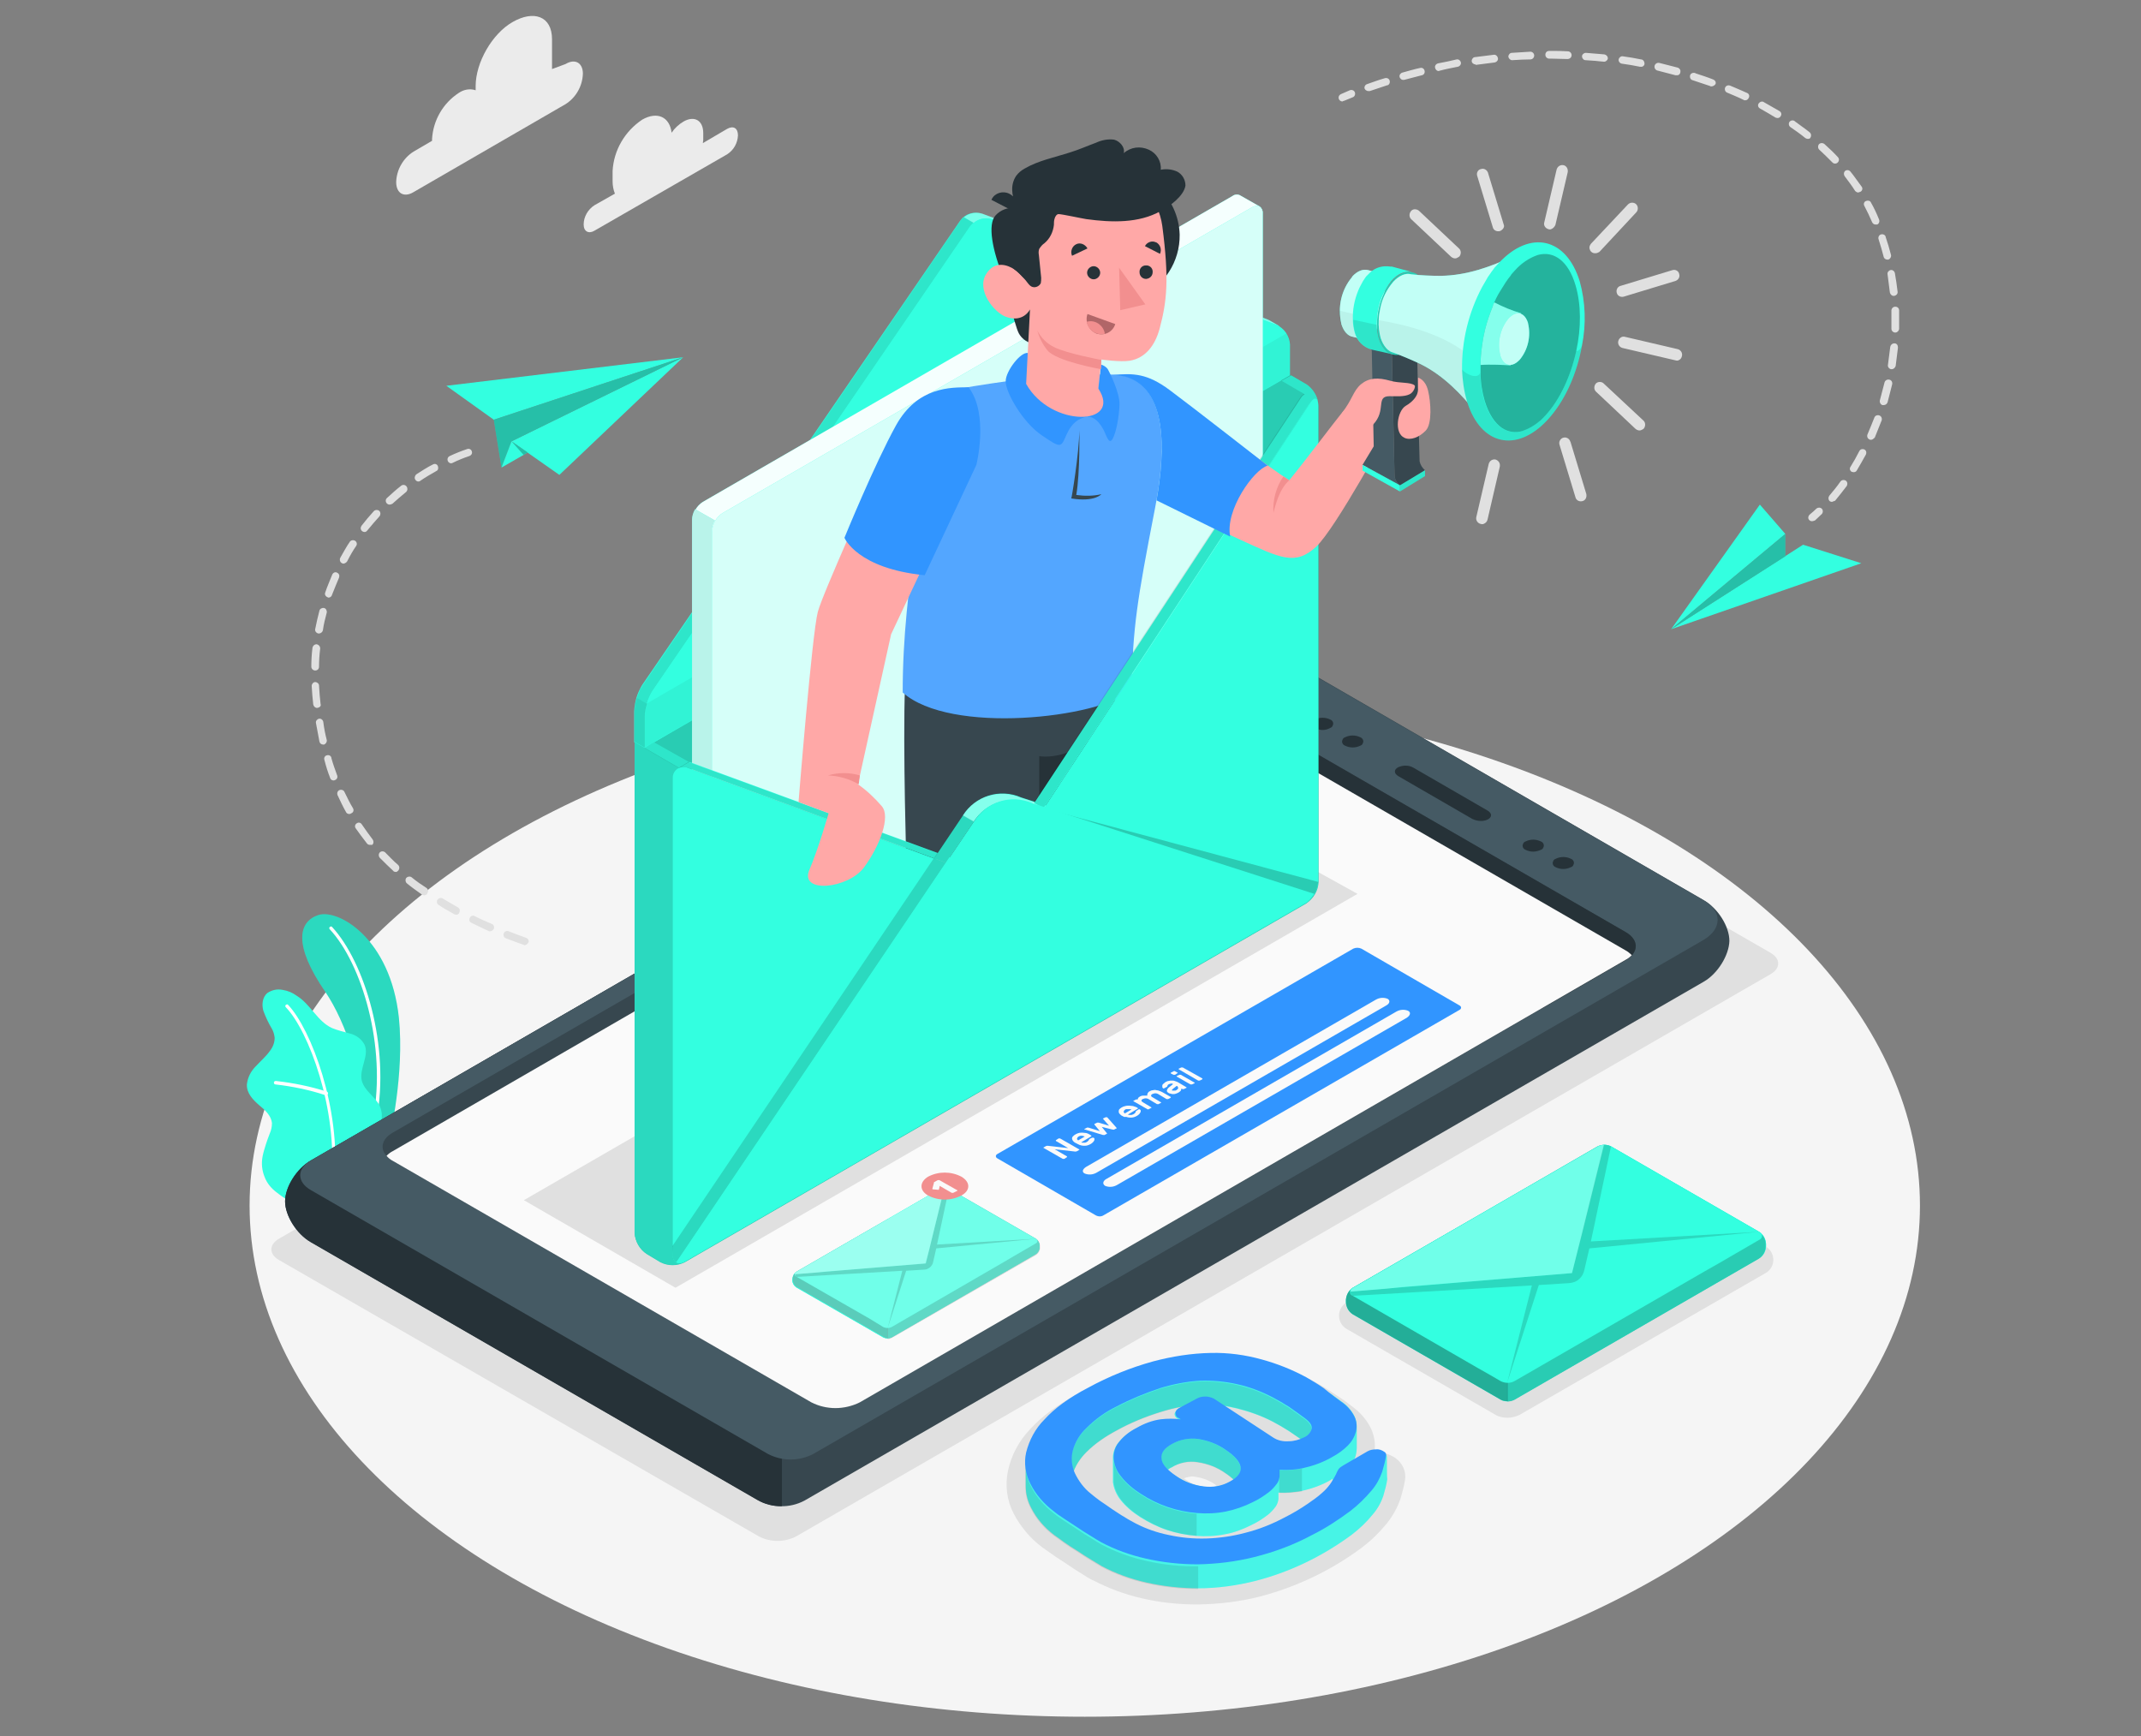 <?xml version="1.0" encoding="utf-8"?>
<!-- Generator: Adobe Illustrator 27.8.0, SVG Export Plug-In . SVG Version: 6.00 Build 0)  -->
<svg version="1.1" id="Calque_1" xmlns="http://www.w3.org/2000/svg" xmlns:xlink="http://www.w3.org/1999/xlink" x="0px" y="0px"
	 viewBox="0 0 555 450" style="enable-background:new 0 0 555 450;" xml:space="preserve">
<rect x="0" y="0" width="555" height="450" fill="#808080" stroke="none"/>
<style type="text/css">
	.st0{fill:#F5F5F5;}
	.st1{fill:#E0E0E0;}
	.st2{fill:#EBEBEB;}
	.st3{fill:#33FFE0;}
	.st4{opacity:0.15;}
	.st5{fill:#FFFFFF;}
	.st6{fill:#37474F;}
	.st7{fill:#263238;}
	.st8{fill:#455A64;}
	.st9{fill:#FAFAFA;}
	.st10{opacity:0.3;fill:#FFFFFF;enable-background:new    ;}
	.st11{opacity:0.15;enable-background:new    ;}
	.st12{opacity:0.2;enable-background:new    ;}
	.st13{fill:#F28F8F;}
	.st14{fill:#3195FF;}
	.st15{opacity:0.1;enable-background:new    ;}
	.st16{opacity:0.35;fill:#FFFFFF;enable-background:new    ;}
	.st17{opacity:5.000000e-02;enable-background:new    ;}
	.st18{opacity:0.95;fill:#FFFFFF;enable-background:new    ;}
	.st19{opacity:0.8;fill:#FFFFFF;enable-background:new    ;}
	.st20{opacity:0.7;fill:#FFFFFF;enable-background:new    ;}
	.st21{fill:#53A6FF;}
	.st22{fill:#FFA8A7;}
	.st23{fill:#B16668;}
	.st24{opacity:0.4;fill:#FFFFFF;enable-background:new    ;}
	.st25{opacity:0.3;enable-background:new    ;}
	.st26{opacity:0.4;}
	.st27{opacity:0.7;}
	.st28{opacity:0.25;enable-background:new    ;}
	.st29{opacity:0.2;fill:#97C9FF;enable-background:new    ;}
</style>
<g id="freepik--Floor--inject-2">
	<ellipse id="freepik--floor--inject-2" class="st0" cx="281.2" cy="312.5" rx="216.5" ry="132.5"/>
</g>
<g id="freepik--Shadows--inject-2">
	<path id="freepik--Shadow--inject-2" class="st1" d="M390.8,367.5c-1.1,0-2.2-0.2-3.2-0.8l-38.3-22.1c-2-1-2.7-3.4-1.8-5.3
		c0.4-0.8,1-1.4,1.8-1.8l63.4-36.6c2-1.1,4.4-1.1,6.5,0l38.3,22.1c2,1,2.7,3.4,1.8,5.3c-0.4,0.8-1,1.4-1.8,1.8L394,366.7
		C393,367.2,391.9,367.5,390.8,367.5z"/>
	<path id="freepik--shadow--inject-2" class="st1" d="M310.3,415.9c-4.8,0-9.6-0.5-14.3-1.6c-4.4-1-8.7-2.6-12.7-4.7l-0.1,0
		c-0.8-0.4-1.8-1-3-1.8c-1.3-0.8-2.4-1.5-3.7-2.4s-2.5-1.6-3.6-2.4c-1.1-0.8-2-1.4-2.7-1.9c-3.1-2.3-5.6-5.3-7.4-8.7
		c-1.8-3.4-2.3-7.4-1.5-11.2c0.9-4.1,2.9-7.8,5.8-10.8c3-3.3,7.2-6.4,12.8-9.4c5.7-3.1,11.7-5.5,17.9-7.2c5.3-1.4,10.8-2.2,16.2-2.3
		h0.5c4.8,0,9.5,0.6,14.1,1.8c4.3,1.2,8.5,2.9,12.4,5c1.5,0.8,3.1,1.8,4.9,3c1.8,1.2,3.3,2.2,4.5,3.2c2.1,1.5,3.9,3.5,5,5.8
		c0.9,1.9,1.2,4.1,0.9,6.2h0.4h0.3c1.7,0,3.4,0.5,4.8,1.5c1.8,1.3,2.8,3.5,2.4,5.7c-0.3,1.7-0.7,3.3-1.2,4.9c-0.8,2.3-2,4.4-3.5,6.3
		c-1.9,2.3-4,4.4-6.4,6.2c-8,6-17.1,10.3-26.7,12.8c-5.2,1.3-10.5,1.9-15.8,2L310.3,415.9z M306.9,383.2c0.2,0.1,0.4,0.3,0.6,0.4
		c1.5,1,3.2,1.7,5,1.9c0.3,0,0.6,0,0.9,0c0.7,0,1.4-0.1,2.1-0.3c-0.2-0.1-0.3-0.2-0.5-0.4c-1.5-1.1-3.3-1.7-5.1-2
		c-0.3,0-0.6-0.1-0.9-0.1C308.3,382.8,307.6,382.9,306.9,383.2z"/>
	<path id="freepik--shadow--inject-2_00000073696487885722117690000000448220957446886061_" class="st1" d="M196.8,398.3L72.3,326.6
		c-2.6-1.5-2.6-4,0-5.5L325,175.3c3-1.5,6.5-1.5,9.5,0L459,247c2.6,1.5,2.6,4,0,5.5L206.3,398.3
		C203.3,399.8,199.8,399.8,196.8,398.3z"/>
</g>
<g id="freepik--Clouds--inject-2">
	<g id="freepik--clouds--inject-2">
		<path class="st2" d="M188.5,33.4l-6.3,3.7c0-0.3,0.1-0.6,0.1-0.8v-1.8c0-3.3-2.3-4.6-5.1-3c-1.2,0.7-2.3,1.7-3.1,2.9
			c-0.5-4.1-3.7-5.6-7.6-3.4c-4.5,3-7.4,7.9-7.7,13.3v2.7c0,1.1,0.2,2.2,0.6,3.2l-5.3,3c-1.7,1.1-2.8,3-2.8,5c0,1.8,1.3,2.5,2.8,1.6
			L188.5,40c1.7-1.1,2.7-2.9,2.8-4.9C191.3,33.2,190.1,32.5,188.5,33.4z"/>
		<path class="st2" d="M146.6,16.6l-3.5,1.3v-7.7c0-6.1-4.8-7.6-10.2-4.5l0,0c-5.3,3-9.6,10.5-9.6,16.6v1.1
			c-1.5-0.5-3.1-0.2-4.4,0.7l0,0c-4.1,2.7-6.6,7.1-6.9,11.9v0.5l-4.8,2.8c-2.7,1.7-4.4,4.7-4.5,7.9c0,2.9,2,4.1,4.5,2.6L146.6,27
			c2.7-1.7,4.4-4.7,4.5-7.9C151.1,16.3,149.1,15.1,146.6,16.6z"/>
	</g>
</g>
<g id="freepik--Plant--inject-2">
	<g id="freepik--Plants--inject-2">
		<path class="st3" d="M94.4,298.6l6.6-3.8c0,0,3.9-16.3,2.4-31c-2.2-20.6-15.8-28.3-20.9-26.6s-6.6,7.7,1.9,20
			C89.3,264.5,95.5,279.7,94.4,298.6z"/>
		<g class="st4">
			<path d="M94.4,298.6l6.6-3.8c0,0,3.9-16.3,2.4-31c-2.2-20.6-15.8-28.3-20.9-26.6s-6.6,7.7,1.9,20
				C89.3,264.5,95.5,279.7,94.4,298.6z"/>
		</g>
		<path class="st5" d="M97.1,290.6L97.1,290.6c-0.3,0-0.5-0.3-0.4-0.5c0,0,0,0,0,0c3.6-19-3-40.4-11.2-49.2c-0.2-0.2-0.2-0.5,0-0.6
			c0,0,0,0,0,0c0.2-0.2,0.5-0.2,0.6,0c8.4,9.1,15.1,30.8,11.5,50C97.6,290.4,97.4,290.6,97.1,290.6z"/>
		<path class="st3" d="M76.2,311.4c-1,0.5-3.8-1.8-4.6-2.4c-1.3-1-2.4-2.3-3-3.9c-0.7-1.7-0.9-3.6-0.5-5.5c0.2-1,0.5-1.9,0.8-2.9
			c0.3-0.9,0.6-1.8,1-2.8c0.4-0.9,0.6-1.8,0.6-2.8c-0.2-1.9-1.8-3.4-3.3-4.6c-1.6-1.4-3.3-3.1-3.2-5.4c0.2-1.8,1-3.4,2.3-4.7
			c1.2-1.3,2.6-2.5,3.6-3.9c0.8-1,1.3-2.2,1.3-3.5c-0.1-0.8-0.3-1.6-0.7-2.3c-0.9-1.5-1.6-3-2.2-4.6c-0.5-1.6-0.3-3.6,1-4.7
			c1.2-0.8,2.6-1.1,4-0.8c1.3,0.2,2.5,0.7,3.6,1.5c3.6,2.2,5.4,6.7,9.2,8.4c1.5,0.6,3.1,1,4.6,1.4c1.6,0.4,3,1.4,3.8,2.9
			c1.3,2.9-1.5,6.3-0.7,9.4c0.8,2.7,3.3,3.9,4.6,6.4c0.5,1.1,0.7,2.3,0.5,3.5c-0.2,2-0.8,4-1.8,5.8c-1.1,1.9-2.2,3.7-3.5,5.4
			C93.7,301.3,76.4,311.3,76.2,311.4z"/>
		<path class="st5" d="M86.3,306.2L86.3,306.2c-0.3,0-0.4-0.2-0.4-0.5c0,0,0,0,0,0c1.7-18.1-5.9-38.5-11.8-44.6
			c-0.2-0.2-0.2-0.5,0-0.6c0.2-0.2,0.5-0.2,0.6,0c0,0,0,0,0,0c6,6.3,13.7,27,12,45.4C86.7,306,86.5,306.2,86.3,306.2z"/>
		<path class="st5" d="M84.5,283.9c0,0-0.1,0-0.1,0c-4.2-1.4-8.6-2.3-13-2.8c-0.3,0-0.4-0.3-0.4-0.5c0-0.2,0.2-0.4,0.5-0.4
			c0,0,0,0,0,0c4.5,0.5,9,1.4,13.3,2.8c0.2,0.1,0.3,0.4,0.2,0.6C84.8,283.8,84.7,283.9,84.5,283.9L84.5,283.9z"/>
	</g>
</g>
<g id="freepik--Device--inject-2">
	<g id="freepik--device--inject-2">
		<g id="freepik--Mobile--inject-2">
			<path class="st6" d="M80.6,322l115.8,66.8c3.7,2.1,8.3,2.2,12.1,0.2l233.1-134.5c3.7-2.1,6.6-6.9,6.7-10.6c0-3.8-3-8.5-6.7-10.6
				l-115.3-66.6c-4.2-2.1-9.1-2.1-13.3,0L80.6,300.8c-3.7,2.1-6.7,6.9-6.7,10.6S76.9,319.9,80.6,322z"/>
			<path class="st7" d="M196.3,388.8L80.6,322c-3.7-2.1-6.7-6.9-6.7-10.6c0-3.7,3-8.5,6.7-10.6l122.1-70.5v160.1
				C200.4,390.5,198.2,389.9,196.3,388.8z"/>
			<path class="st8" d="M199.1,376.9c3.7,1.9,8,1.9,11.7,0l230.7-133.2c5-2.9,5-7.6,0-10.4l-115.4-66.6c-4.2-2.1-9.1-2.1-13.3,0
				L80.6,300.8c-3.7,2.1-3.7,5.6,0,7.7L199.1,376.9z"/>
			<path class="st6" d="M210.3,363.5c4,2,8.7,2,12.6,0l198.5-114.6c3.5-2,3.5-5.3,0-7.3L312.9,179c-4-2-8.7-2-12.6,0L101.8,293.6
				c-3.5,2-3.5,5.3,0,7.3L210.3,363.5z"/>
			<path class="st7" d="M307,177.5c2.1,0,4.1,0.5,5.9,1.5l108.5,62.6c3.5,2,3.5,5.3,0,7.3l-21.5,12.4L307,201.9V177.5z"/>
			<path class="st9" d="M300.2,183.7c4-2,8.7-2,12.6,0l108.5,62.6c0.6,0.3,1.2,0.8,1.7,1.3c-0.5,0.5-1,0.9-1.6,1.2L222.9,363.5
				c-4,2-8.7,2-12.6,0l-108.5-62.6c-0.6-0.3-1.2-0.8-1.6-1.3c0.5-0.5,1-0.9,1.6-1.2L300.2,183.7z"/>
			<path class="st7" d="M381.7,212.3l-19.2-11.1c-1.2-0.7-1.2-1.7-0.1-2.3c1.3-0.6,2.8-0.6,4,0.1l19.2,11.1c1.2,0.7,1.2,1.7,0.1,2.3
				C384.5,213,383,212.9,381.7,212.3z"/>
			<path class="st7" d="M348.7,193.3c-0.6-0.2-1-0.9-0.7-1.5c0.1-0.4,0.4-0.6,0.7-0.7c1.2-0.6,2.7-0.6,3.9,0c0.6,0.2,1,0.9,0.7,1.5
				c-0.1,0.4-0.4,0.6-0.7,0.7C351.4,193.9,349.9,193.9,348.7,193.3z"/>
			<path class="st7" d="M340.9,188.7c-0.6-0.2-1-0.9-0.7-1.5c0.1-0.4,0.4-0.6,0.7-0.7c1.2-0.6,2.7-0.6,3.9,0c0.6,0.2,1,0.9,0.7,1.5
				c-0.1,0.4-0.4,0.6-0.7,0.7C343.6,189.4,342.1,189.4,340.9,188.7z"/>
			<path class="st7" d="M403.3,224.8c-0.6-0.2-1-0.9-0.7-1.5c0.1-0.4,0.4-0.6,0.7-0.7c1.2-0.6,2.7-0.6,3.9,0c0.6,0.2,1,0.9,0.7,1.5
				c-0.1,0.4-0.4,0.6-0.7,0.7C405.9,225.4,404.5,225.4,403.3,224.8z"/>
			<path class="st7" d="M395.5,220.3c-0.6-0.2-1-0.9-0.7-1.5c0.1-0.4,0.4-0.6,0.7-0.7c1.2-0.6,2.7-0.6,3.9,0c0.6,0.2,1,0.9,0.7,1.5
				c-0.1,0.4-0.4,0.6-0.7,0.7C398.1,220.9,396.7,220.9,395.5,220.3z"/>
		</g>
		<g id="freepik--mail-notification--inject-2">
			<path class="st3" d="M205.4,331.5v0.4c0,0.7,0.4,1.4,1,1.8l22.6,13c0.7,0.3,1.4,0.3,2.1,0l37.4-21.6c0.6-0.4,1-1.1,1-1.8v-0.4
				c0-0.7-0.4-1.4-1-1.8l-22.6-13c-0.7-0.3-1.4-0.3-2.1,0l-37.4,21.6C205.8,330.1,205.5,330.8,205.4,331.5z"/>
			<path class="st3" d="M205.4,331.5v0.4c0,0.7,0.4,1.4,1,1.8l22.6,13c0.7,0.3,1.4,0.3,2.1,0l37.4-21.6c0.6-0.4,1-1.1,1-1.8v-0.4
				c0-0.7-0.4-1.4-1-1.8l-22.6-13c-0.7-0.3-1.4-0.3-2.1,0l-37.4,21.6C205.8,330.1,205.5,330.8,205.4,331.5z"/>
			<path class="st10" d="M268.6,321.1l-22.6-13c-0.7-0.3-1.4-0.3-2.1,0l-13.8,8v31l0,0c0.4,0,0.7-0.1,1.1-0.3l37.4-21.5
				c0.6-0.4,1-1.1,1-1.8v-0.4C269.6,322.2,269.2,321.5,268.6,321.1z"/>
			<path class="st11" d="M268.6,321.1l-22.6-13c-0.7-0.3-1.4-0.3-2.1,0l-13.8,8v31l0,0c0.4,0,0.7-0.1,1.1-0.3l37.4-21.5
				c0.6-0.4,1-1.1,1-1.8v-0.4C269.6,322.2,269.2,321.5,268.6,321.1z"/>
			<path class="st10" d="M230.1,316l-23.6,13.6c-0.6,0.4-1,1.1-1,1.8v0.4c0,0.7,0.4,1.4,1,1.8l22.6,13c0.3,0.2,0.7,0.3,1.1,0.3l0,0
				V316z"/>
			<path class="st12" d="M230.1,316l-23.6,13.6c-0.6,0.4-1,1.1-1,1.8v0.4c0,0.7,0.4,1.4,1,1.8l22.6,13c0.3,0.2,0.7,0.3,1.1,0.3l0,0
				V316z"/>
			<path class="st3" d="M225.4,341.8l-19-10.9c-0.3-0.1-0.5-0.5-0.4-0.8c0.1-0.2,0.2-0.3,0.4-0.4l37.4-21.6c0.7-0.3,1.4-0.3,2.1,0
				l22.6,13c0.3,0.1,0.5,0.5,0.4,0.8c-0.1,0.2-0.2,0.3-0.4,0.4l-6.2,3.6l-2.2,1.3l-29,16.8c-0.7,0.3-1.4,0.3-2.1,0l-1.8-1.1
				L225.4,341.8z"/>
			<path class="st10" d="M225.4,341.8l-19-10.9c-0.3-0.1-0.5-0.5-0.4-0.8c0.1-0.2,0.2-0.3,0.4-0.4l37.4-21.6c0.7-0.3,1.4-0.3,2.1,0
				l22.6,13c0.3,0.1,0.5,0.5,0.4,0.8c-0.1,0.2-0.2,0.3-0.4,0.4l-6.2,3.6l-2.2,1.3l-29,16.8c-0.7,0.3-1.4,0.3-2.1,0l-1.8-1.1
				L225.4,341.8z"/>
			<path class="st11" d="M242.7,323.6l25.9-2.5l-25.7,1.5l3.1-14.5c-0.4-0.2-0.8-0.3-1.2-0.2l-4.8,19.6l-33.9,2.8
				c0,0.3,0.2,0.5,0.4,0.7l27.4-1.6l-3.8,14.9l4.8-14.9l0,0l4.7-0.3c0.6,0,1.1-0.3,1.5-0.6l0,0c0.4-0.4,0.7-0.8,0.8-1.4L242.7,323.6
				z"/>
			<path class="st10" d="M214.1,329.6l25.8-2.1l1-3.7l0.5-2.1l3.4-13.8c-0.3,0-0.7,0.1-1,0.2l-18.7,10.8l-18.7,10.8
				c-0.2,0.1-0.4,0.3-0.4,0.6l5.2-0.4L214.1,329.6z"/>
			<path class="st13" d="M240.6,305c2.7-1.4,5.9-1.4,8.6,0c2.4,1.4,2.4,3.6,0,4.9c-2.7,1.4-5.9,1.4-8.6,0
				C238.3,308.6,238.3,306.4,240.6,305z"/>
			<path class="st9" d="M241.9,308.3c-0.1,0-0.1,0-0.2-0.1c0,0-0.1-0.1,0-0.1l0.4-1.5c0,0,0-0.1,0-0.1c0-0.1,0.1-0.1,0.1-0.1
				l0.9-0.5c0.1,0,0.1,0,0.2,0c0.1,0,0.1,0,0.2,0l4.6,2.6c0.1,0,0.1,0.1,0.1,0.1c0,0,0,0.1-0.1,0.1l-1,0.5c-0.1,0-0.1,0-0.2,0
				c-0.1,0-0.1,0-0.2,0l-3.1-1.8l-0.2,0.9c0,0,0,0.1-0.1,0.1c-0.1,0-0.1,0-0.2,0L241.9,308.3z"/>
		</g>
		<g id="freepik--Notification--inject-2">
			<path class="st14" d="M284,315l-25.4-14.7c-0.6-0.3-0.6-0.9,0-1.2l92.2-53.2c0.7-0.3,1.4-0.3,2.1,0l25.4,14.7
				c0.6,0.3,0.6,0.9,0,1.2L286.1,315C285.5,315.4,284.7,315.4,284,315z"/>
			<path class="st9" d="M279.2,298.4c-0.1,0-0.2,0.1-0.3,0.1h-0.2l-5.3-0.6l3.1,1.8c0.1,0,0.1,0.1,0.1,0.2c0,0,0,0.1-0.1,0.1
				l-0.6,0.4c-0.1,0-0.1,0-0.2,0c-0.1,0-0.1,0-0.2,0l-4.9-2.8c-0.1,0-0.1-0.1-0.1-0.1c0-0.1,0-0.1,0.1-0.1l0.5-0.3
				c0.1,0,0.2-0.1,0.3-0.1h0.2l5.3,0.6l-3.1-1.8c-0.1,0-0.1-0.1-0.1-0.2c0,0,0-0.1,0.1-0.1l0.6-0.4c0.1,0,0.1,0,0.2,0
				c0.1,0,0.1,0,0.2,0l4.9,2.8c0.1,0,0.1,0.1,0.1,0.1c0,0.1-0.1,0.1-0.1,0.1L279.2,298.4z"/>
			<path class="st9" d="M278.9,296.3c-0.3-0.1-0.5-0.3-0.7-0.5c-0.2-0.2-0.2-0.4-0.3-0.6c0-0.2,0-0.4,0.2-0.6
				c0.2-0.2,0.4-0.4,0.6-0.5c0.3-0.2,0.6-0.3,0.9-0.4c0.3-0.1,0.7-0.1,1-0.1c0.3,0,0.7,0.1,1,0.1c0.3,0.1,0.6,0.2,0.9,0.4l0.3,0.2
				c0.1,0,0.1,0.1,0.1,0.2c0,0,0,0.1-0.1,0.1l-2.5,1.5c0.1,0.1,0.3,0.1,0.4,0.1c0.1,0,0.3,0,0.4,0c0.1,0,0.3,0,0.4-0.1
				c0.1,0,0.3-0.1,0.4-0.2c0.1-0.1,0.2-0.2,0.3-0.3c0.1-0.1,0.1-0.1,0.1-0.2c0,0,0-0.1,0.1-0.1c0,0,0.1-0.1,0.1-0.1l0.6-0.3
				c0.1,0,0.1,0,0.2,0c0.1,0,0.1,0,0.2,0c0.1,0.1,0.1,0.1,0.2,0.2c0,0.1,0,0.3,0,0.4c-0.1,0.2-0.1,0.3-0.3,0.5
				c-0.2,0.2-0.4,0.4-0.6,0.5c-0.3,0.2-0.6,0.3-0.9,0.4c-0.3,0.1-0.7,0.1-1,0.1c-0.3,0-0.7-0.1-1-0.2
				C279.5,296.6,279.2,296.5,278.9,296.3z M279.6,294.6c-0.1,0.1-0.2,0.1-0.3,0.3c-0.1,0.1-0.1,0.2-0.1,0.3c0,0.1,0,0.2,0.1,0.2
				c0,0.1,0.1,0.1,0.2,0.2l1.7-1c-0.1,0-0.2-0.1-0.3-0.1c-0.1,0-0.2-0.1-0.4-0.1c-0.1,0-0.3,0-0.4,0
				C279.9,294.5,279.7,294.5,279.6,294.6z"/>
			<path class="st9" d="M287.5,291.8l-1.5-1.7c0,0,0-0.1-0.1-0.1c0,0,0-0.1,0.1-0.1l0.6-0.3c0.1,0,0.1,0,0.2,0c0.1,0,0.1,0,0.2,0
				l0,0l2.4,2.7c0,0,0,0.1,0.1,0.1c0,0,0,0.1-0.1,0.1l-0.6,0.3c-0.1,0-0.1,0.1-0.2,0h-0.2l-2.8-0.7l1.3,1.6c0,0,0,0.1,0.1,0.1
				c0,0,0,0.1-0.1,0.1l-0.6,0.3c-0.1,0-0.1,0.1-0.2,0c-0.1,0-0.1,0-0.2,0l-4.6-1.4c0,0,0,0-0.1,0c-0.1,0-0.1-0.1-0.1-0.1
				c0-0.1,0.1-0.1,0.1-0.1l0.6-0.3c0.1,0,0.1-0.1,0.2,0h0.2l2.9,0.9l-1.4-1.7c0,0,0-0.1,0-0.1c0-0.1,0-0.1,0.1-0.1l0.6-0.3
				c0.1,0,0.1,0,0.2,0c0.1,0,0.1,0,0.2,0L287.5,291.8z"/>
			<path class="st9" d="M291,289.3c-0.3-0.1-0.5-0.3-0.7-0.5c-0.2-0.2-0.3-0.4-0.3-0.6c0-0.2,0-0.4,0.1-0.6c0.2-0.2,0.4-0.4,0.6-0.5
				c0.3-0.2,0.6-0.3,1-0.4c0.3-0.1,0.6-0.1,1-0.1c0.3,0,0.7,0.1,1,0.1c0.3,0.1,0.6,0.2,0.9,0.3l0.3,0.2c0.1,0,0.1,0.1,0.1,0.1
				c0,0,0,0.1-0.1,0.1l-2.5,1.5c0.1,0.1,0.2,0.1,0.4,0.1c0.1,0,0.3,0,0.4,0c0.1,0,0.3,0,0.4-0.1c0.1,0,0.3-0.1,0.4-0.2
				c0.1-0.1,0.2-0.1,0.3-0.3c0.1-0.1,0.1-0.1,0.1-0.2c0,0,0-0.1,0-0.1c0,0,0.1-0.1,0.1-0.1l0.6-0.4c0.1-0.1,0.3-0.1,0.4,0
				c0.1,0.1,0.1,0.1,0.2,0.2c0,0.1,0,0.3,0,0.4c-0.1,0.2-0.2,0.3-0.3,0.5c-0.2,0.2-0.4,0.4-0.6,0.5c-0.3,0.2-0.6,0.3-0.9,0.4
				c-0.3,0.1-0.6,0.1-1,0.1c-0.3,0-0.7-0.1-1-0.2C291.6,289.6,291.3,289.5,291,289.3z M291.7,287.6c-0.1,0.1-0.2,0.1-0.3,0.3
				c-0.1,0.1-0.1,0.2-0.1,0.3c0,0.1,0,0.2,0.1,0.2c0,0.1,0.1,0.1,0.2,0.2l1.7-1c-0.1,0-0.2-0.1-0.3-0.1c-0.1,0-0.2,0-0.4,0
				c-0.1,0-0.3,0-0.4,0C292,287.5,291.8,287.5,291.7,287.6L291.7,287.6z"/>
			<path class="st9" d="M294.9,285.2c0-0.2,0-0.3,0.1-0.5c0.1-0.2,0.2-0.3,0.4-0.4c0.3-0.2,0.6-0.3,1-0.3c0.3,0,0.6,0,1,0
				c0-0.1,0-0.2,0-0.3c0-0.1,0.1-0.2,0.1-0.3c0.1-0.1,0.1-0.2,0.2-0.3c0.1-0.1,0.2-0.2,0.3-0.2c0.3-0.2,0.6-0.3,0.9-0.3
				c0.3-0.1,0.6-0.1,0.9,0c0.3,0,0.6,0.1,0.8,0.2c0.3,0.1,0.5,0.2,0.7,0.3l2.1,1.2c0.1,0,0.1,0.1,0.1,0.2c0,0,0,0-0.1,0.1l-0.6,0.3
				c-0.1,0-0.1,0-0.2,0c-0.1,0-0.1,0-0.2,0l-2-1.2c-0.3-0.2-0.6-0.3-0.9-0.3c-0.3,0-0.5,0.1-0.8,0.2c-0.2,0.1-0.3,0.2-0.3,0.4
				c0,0.2,0.1,0.3,0.5,0.5l2,1.2c0.1,0,0.1,0.1,0.1,0.1c0,0.1-0.1,0.1-0.1,0.1l-0.6,0.3c-0.1,0-0.1,0.1-0.2,0c-0.1,0-0.1,0-0.2,0
				l-2-1.2c-0.3-0.2-0.6-0.3-0.9-0.3c-0.3,0-0.5,0.1-0.8,0.2c-0.2,0.1-0.3,0.2-0.3,0.4c0,0.2,0.2,0.3,0.5,0.5l2,1.2
				c0,0,0.1,0.1,0.1,0.1c0,0,0,0.1-0.1,0.1l-0.6,0.3c-0.1,0.1-0.3,0.1-0.4,0l-3.5-2c-0.1,0-0.1-0.1-0.1-0.1c0-0.1,0.1-0.1,0.1-0.1
				l0.6-0.3c0.1,0,0.1-0.1,0.2,0c0.1,0,0.1,0,0.2,0L294.9,285.2z"/>
			<path class="st9" d="M301.5,282.1c-0.1-0.1-0.2-0.2-0.2-0.3c0-0.1,0-0.3,0-0.4c0-0.2,0.1-0.3,0.2-0.4c0.2-0.2,0.4-0.3,0.6-0.5
				c0.3-0.1,0.5-0.3,0.8-0.3c0.3-0.1,0.6-0.1,0.8-0.1c0.3,0,0.6,0,0.8,0.1c0.3,0.1,0.6,0.2,0.8,0.3l2.2,1.3c0,0,0.1,0.1,0.1,0.1
				c0,0.1,0,0.1-0.1,0.1l-0.6,0.3c-0.1,0-0.1,0.1-0.2,0c-0.1,0-0.1,0-0.2,0l-0.3-0.1c0,0.2,0,0.3-0.1,0.5c-0.2,0.2-0.4,0.4-0.6,0.5
				c-0.2,0.1-0.4,0.2-0.7,0.3c-0.2,0.1-0.4,0.1-0.7,0.1c-0.2,0-0.4,0-0.6-0.1c-0.2,0-0.4-0.1-0.6-0.2c-0.3-0.2-0.5-0.4-0.4-0.7
				c0.1-0.3,0.3-0.6,0.6-0.8l1-0.8c-0.2-0.1-0.4-0.2-0.6-0.1c-0.2,0-0.4,0.1-0.6,0.2c-0.1,0.1-0.2,0.1-0.2,0.2
				c0,0.1-0.1,0.1-0.1,0.2c0,0,0,0.1,0,0.1c0,0-0.1,0.1-0.1,0.1l-0.7,0.4c-0.1,0-0.1,0-0.2,0C301.7,282.2,301.6,282.2,301.5,282.1z
				 M304.9,282.6c0.1-0.1,0.3-0.2,0.4-0.3c0.1-0.1,0.1-0.2,0.1-0.3c0-0.1,0-0.2-0.1-0.3c-0.1-0.1-0.1-0.2-0.2-0.2l-0.1,0l-0.9,0.7
				c-0.1,0.1-0.2,0.2-0.3,0.3c0,0.1,0,0.2,0.1,0.2c0.1,0,0.3,0,0.4,0C304.6,282.7,304.8,282.7,304.9,282.6L304.9,282.6z"/>
			<path class="st9" d="M304.2,277.7c0.1-0.1,0.3-0.1,0.4,0l0.6,0.3c0,0,0.1,0.1,0.1,0.1c0,0,0,0.1-0.1,0.1l-0.6,0.4
				c-0.1,0-0.1,0-0.2,0c-0.1,0-0.1,0-0.2,0l-0.6-0.3c-0.1,0-0.1-0.1-0.1-0.2c0,0,0-0.1,0.1-0.1L304.2,277.7z M309.6,280.6
				c0.1,0,0.1,0.1,0.1,0.1s0,0.1-0.1,0.1l-0.6,0.3c-0.1,0-0.1,0-0.2,0c-0.1,0-0.1,0-0.2,0l-3.5-2c0,0-0.1-0.1-0.1-0.1
				c0-0.1,0-0.1,0.1-0.1l0.6-0.3c0.1,0,0.1,0,0.2,0c0.1,0,0.1,0,0.2,0L309.6,280.6z"/>
			<path class="st9" d="M311.6,279.5c0.1,0,0.1,0.1,0.1,0.2c0,0,0,0.1-0.1,0.1l-0.6,0.3c-0.1,0-0.1,0-0.2,0c-0.1,0-0.1,0-0.2,0
				l-5-2.9c0,0-0.1-0.1-0.1-0.1c0,0,0-0.1,0.1-0.1l0.6-0.3c0.1,0,0.1,0,0.2,0c0.1,0,0.1,0,0.2,0L311.6,279.5z"/>
			<path class="st9" d="M281.5,302.5l75.2-43.4c0.9-0.5,2-0.6,3-0.2c0.7,0.4,0.6,1.2-0.3,1.7l-75.2,43.4c-0.9,0.5-2,0.6-3,0.2
				C280.4,303.8,280.6,303.1,281.5,302.5z"/>
			<path class="st9" d="M286.8,305.6l75.2-43.4c0.9-0.5,2-0.6,3-0.2c0.8,0.4,0.6,1.2-0.3,1.8l-75.2,43.4c-0.9,0.5-2,0.6-3,0.2
				C285.7,306.9,285.9,306.1,286.8,305.6z"/>
		</g>
	</g>
</g>
<g id="freepik--Character--inject-2">
	<g id="freepik--character-envelope--inject-2">
		<polygon id="freepik--shadow--inject-2_00000168809402277572767470000005612731483412710576_" class="st1" points="175.1,333.8 
			135.8,311.1 311.8,209.5 351.9,231.7 		"/>
		<g id="freepik--Back--inject-2">
			<path class="st3" d="M164.5,192.4l167.4-96.6l6.7,3.9c1.9,1.2,3,3.2,3.2,5.5v123.5c-0.1,2.2-1.3,4.2-3.2,5.5l-161.1,93
				c-2,1-4.3,1-6.3,0l-3.5-2.1c-1.9-1.2-3-3.2-3.2-5.5L164.5,192.4z"/>
			<path class="st12" d="M164.5,192.4l167.4-96.6l6.7,3.9c1.9,1.2,3,3.2,3.2,5.5v123.5c-0.1,2.2-1.3,4.2-3.2,5.5l-161.1,93
				c-2,1-4.3,1-6.3,0l-3.5-2.1c-1.9-1.2-3-3.2-3.2-5.5L164.5,192.4z"/>
			<path class="st3" d="M330.9,84.9l0.7-0.4L329,83l0,0c-0.2-0.1-0.4-0.2-0.7-0.3l-73.7-27.3c-2.1-0.7-4.4,0-5.7,1.8l-82.4,120.3
				c-1.3,2.1-2,4.4-2.1,6.9v8l2.6,1.5l164.8-98.1v-8C331.8,86.7,331.5,85.7,330.9,84.9z"/>
			<path class="st15" d="M252.4,57.7c-0.3,0.3-0.6,0.6-0.9,0.9L169.2,179c-0.7,1.1-1.2,2.2-1.5,3.4l-2.6-1.5
				c0.2-0.6,0.4-1.2,0.7-1.8c0,0,0,0,0-0.1c0.1-0.3,0.2-0.5,0.4-0.7c0,0,0-0.1,0.1-0.1c0.1-0.3,0.3-0.5,0.4-0.7L249,57.2
				c0.1-0.2,0.3-0.3,0.4-0.5c0.1-0.1,0.3-0.3,0.4-0.4L252.4,57.7z"/>
			<path class="st16" d="M331.6,84.5c-0.2-0.1-0.5-0.2-0.7-0.3l-73.7-27.3c-1.7-0.6-3.5-0.2-4.8,0.9l-2.5-1.5
				c1.4-1.1,3.2-1.4,4.8-0.9l73.6,27.3c0.2,0.1,0.5,0.2,0.7,0.3L331.6,84.5z"/>
			<path class="st3" d="M166.2,178.2c0.1-0.3,0.3-0.5,0.4-0.7C166.5,177.7,166.3,178,166.2,178.2z"/>
			<path class="st3" d="M249.4,56.6c0.1-0.1,0.3-0.3,0.4-0.4C249.7,56.4,249.6,56.5,249.4,56.6z"/>
			<path class="st3" d="M165.1,180.9c0.2-0.6,0.4-1.2,0.7-1.8C165.5,179.7,165.3,180.3,165.1,180.9z"/>
			<path class="st3" d="M165.8,179.1c0.1-0.3,0.2-0.5,0.3-0.7C166,178.6,165.9,178.8,165.8,179.1z"/>
			<path class="st12" d="M165.7,179.1C165.7,179.1,165.7,179.1,165.7,179.1C165.7,179,165.7,179.1,165.7,179.1z"/>
			<polygon class="st12" points="165.1,180.9 165.1,180.9 165.1,180.9 			"/>
			<polygon class="st12" points="249.9,56.2 249.9,56.2 249.9,56.2 			"/>
			<path class="st12" d="M166.1,178.3c0,0,0-0.1,0.1-0.1C166.1,178.2,166.1,178.3,166.1,178.3z"/>
			<path class="st12" d="M249,57.1c0.1-0.2,0.3-0.3,0.4-0.5C249.3,56.8,249.1,57,249,57.1z"/>
			<path class="st3" d="M251.6,58.6L169.2,179c-1.3,2.1-2,4.4-2.2,6.9v8l167.4-96.6v-8c-0.1-2.2-1.5-4.2-3.5-5.1l-73.6-27.3
				C255.2,56.1,252.9,56.9,251.6,58.6z"/>
			<path class="st17" d="M334.4,89.2c0-1-0.3-2-0.9-2.8l-165.9,96l0,0c-0.4,1.1-0.6,2.3-0.6,3.4v8l167.4-96.6L334.4,89.2z"/>
		</g>
		<g id="freepik--Paper--inject-2">
			<path class="st3" d="M327.3,55.3c0.1-0.7-0.2-1.3-0.8-1.8l-5.1-2.9c-0.6-0.3-1.4-0.2-1.9,0.2l-137.3,79.3c-1.6,1-2.6,2.8-2.7,4.7
				v164.4c-0.1,0.7,0.2,1.4,0.8,1.8l5.1,2.9c0.6,0.3,1.4,0.2,1.9-0.2l137.3-79.3c1.6-1.1,2.6-2.8,2.7-4.8V55.3z"/>
			<path class="st18" d="M327.3,55.3c0.1-0.7-0.2-1.3-0.8-1.8l-5.1-2.9c-0.6-0.3-1.4-0.2-1.9,0.2l-137.3,79.3
				c-1.6,1-2.6,2.8-2.7,4.7v164.4c-0.1,0.7,0.2,1.4,0.8,1.8l5.1,2.9c0.6,0.3,1.4,0.2,1.9-0.2l137.3-79.3c1.6-1.1,2.6-2.8,2.7-4.8
				V55.3z"/>
			<path class="st3" d="M187.3,303.7l137.3-79.3c1.6-1.1,2.6-2.8,2.7-4.7V55.3c0-1.7-1.2-2.4-2.7-1.6L187.3,133
				c-1.6,1-2.6,2.8-2.7,4.7v164.4C184.5,303.8,185.8,304.5,187.3,303.7z"/>
			<path class="st19" d="M187.3,303.7l137.3-79.3c1.6-1.1,2.6-2.8,2.7-4.7V55.3c0-1.7-1.2-2.4-2.7-1.6L187.3,133
				c-1.6,1-2.6,2.8-2.7,4.7v164.4C184.5,303.8,185.8,304.5,187.3,303.7z"/>
			<path class="st3" d="M184.5,302.1c-0.1,0.6,0.2,1.2,0.6,1.7c-0.9-0.5-4.5-2.6-4.9-2.8c-0.6-0.4-0.9-1.1-0.8-1.8V134.7
				c0-0.9,0.3-1.9,0.8-2.7l5.1,2.9c-0.5,0.8-0.8,1.7-0.8,2.7V302.1z"/>
			<path class="st20" d="M184.5,302.1c-0.1,0.6,0.2,1.2,0.6,1.7c-0.9-0.5-4.5-2.6-4.9-2.8c-0.6-0.4-0.9-1.1-0.8-1.8V134.7
				c0-0.9,0.3-1.9,0.8-2.7l5.1,2.9c-0.5,0.8-0.8,1.7-0.8,2.7V302.1z"/>
			<path class="st17" d="M184.5,302.1c-0.1,0.6,0.2,1.2,0.6,1.7c-0.9-0.5-4.5-2.6-4.9-2.8c-0.6-0.4-0.9-1.1-0.8-1.8V134.7
				c0-0.9,0.3-1.9,0.8-2.7l5.1,2.9c-0.5,0.8-0.8,1.7-0.8,2.7V302.1z"/>
		</g>
		<g id="freepik--character--inject-2">
			<path class="st6" d="M234.6,177.8c-0.6,15.3,0.4,48.1,0.4,48.1s16.2,4.9,27.2,3.1c11-1.8,34.6-18.5,34.6-18.5L293,175
				L234.6,177.8z"/>
			<path class="st7" d="M272.3,225.4l2.6-25c10.3-6.2,13.7-14.7,13.7-14.7c-9.4,12.3-19.2,10.3-19.2,10.3v30.7
				C270.3,226.3,271.3,225.8,272.3,225.4z"/>
			<path class="st21" d="M299.4,131.8c2.6-13.3,3.8-31-7.7-34.3c-3-0.8-10.7-0.3-10.7-0.3l-12.5,0.6c-7,0.9-16.7,2.3-19.3,2.9
				c-6.7,1.7-8.7,12.6-11.7,36.9c-1.9,15.2-3.5,27.1-3.5,41.9c12.3,11,50.6,6.7,59.3-0.5C293.7,162.3,294.7,156,299.4,131.8z"/>
			<path class="st14" d="M266.4,93.3c-0.1,2.4,2.7,6.5,7,9.4c4.3,2.9,8,4.1,8.4,5.3c-2,0.4-3.9,1.4-5.4,4.8c-1.4,3.3-1.4,3.4-6.4,0
				s-9.4-11.3-9.3-14c0-2.6,3.9-7.7,5.8-7.3L266.4,93.3z"/>
			<path class="st14" d="M281.8,108c1.5-1.6,2.8-5.6,3-7.3l0.6-6.2c0.7,0.2,1.3,0.6,1.7,1.1c0.5,0.8,3.2,6.2,3.1,9.3
				c-0.1,3-0.8,7.1-1.8,8.9c-1,1.7-1.7-1.3-2.4-2.5C285.1,109.7,283.9,108,281.8,108z"/>
			<path class="st6" d="M279.8,111.5c0,0,0.2,11-0.8,16.8c2.2,0.3,4.4,0.3,6.5-0.2c0,0-1.7,2.1-7.8,1.1
				C277.8,129.2,279.7,117.8,279.8,111.5z"/>
			<path class="st7" d="M305.8,60.8c-0.3-9.6-8.3-17.2-17.9-16.9c-8.7,0.3-15.9,6.9-16.8,15.6l-7.9-5.6c-1.9-0.2-3.8,0.5-5.1,1.9
				c-2.2,2.3-0.8,9.3,2,16.1c0,0,2.9,12.5,4,14.5c0.7,1.3,1.9,2.2,3.3,2.6l-0.3-7.6l31.6-2.3l-3.1-2.2
				C301.8,74.1,305.9,67.8,305.8,60.8z"/>
			<path class="st22" d="M266.6,72.4c-1,0.6-1.9-1.5-3.7-2.6c-1.5-1-5-2.5-7.3,1.3c-2.5,4.1,2,9.8,5.1,11c4.6,1.7,6.3-1.9,6.3-1.9
				l-1,19.3c6.4,11.5,25.1,10.9,18.7,1.2l0.8-7.5c0,0,5,0.7,7.4,0.3c4-0.7,6.5-3.9,7.7-8.3c1.9-7.1,2.5-12.8,0.7-26.6
				c-2.1-15.1-19.7-15-29.2-8.9S266.6,72.4,266.6,72.4z"/>
			<path class="st7" d="M305.2,44.5c-1.3-0.6-2.8-0.8-4.3-0.5c0.2-2.2-1.1-4.3-3.1-5.2c-2.2-1-4.7-0.7-6.5,0.9
				c0.4-1.5-1-3.1-2.5-3.5c-1.6-0.2-3.2,0.1-4.7,0.8c-2.2,0.8-4.4,1.8-6.7,2.5c-4,1.3-8.2,2.1-11.8,4.2c-0.9,0.5-1.6,1.1-2.2,1.9
				c-0.8,1.2-1.1,2.6-1,3.9c0,0.5,0.1,0.9,0.2,1.4c-0.3-0.3-0.6-0.5-1-0.7c-1.6-0.8-3.7-0.2-4.5,1.4c0,0.1-0.1,0.1-0.1,0.2l6,3.1
				c-0.1,1.2-0.3,2.4-0.4,3.6c-0.3,3.2-1,6.9-0.2,10.1c0,0.4,0.2,0.7,0.4,1.1c1.2,0.9,2.2,1.9,3.1,3c0.5,0.6,1,1.5,1.8,1.7
				c0.8,0.2,1.7-0.2,2.1-1c0.1-0.5,0.1-0.9,0.1-1.4l-0.6-5.9c-0.1-0.5-0.1-1.1,0.1-1.6c0.4-0.6,0.8-1.1,1.4-1.5
				c1.4-1.2,2.2-2.9,2.4-4.7c0-0.6,0-1.1,0.2-1.7c0.1-0.4,0.5-1.1,1-1.1c0.9,0,5.9,1.1,7.2,1.3c6.6,0.9,13.6,1.1,19.3-2.1
				c2.3-1.2,6-3.9,6.4-6.6C307.3,46.6,306.5,45.2,305.2,44.5z"/>
			<path class="st13" d="M285.5,93.3c0,0-9.1-1.7-12.2-3.3c-1.9-0.9-3.4-2.4-4.4-4.3c0.5,1.8,1.4,3.6,2.6,5.1
				c2.4,2.9,13.9,4.9,13.9,4.9L285.5,93.3z"/>
			<path class="st7" d="M285.2,70.7c0,0.9-0.8,1.7-1.7,1.7c-0.9,0-1.7-0.8-1.7-1.7c0-0.9,0.8-1.7,1.7-1.7
				C284.4,69,285.2,69.8,285.2,70.7C285.2,70.7,285.2,70.7,285.2,70.7z"/>
			<path class="st7" d="M281.9,64.4l-4,1.9c-0.5-1.1,0-2.5,1.1-3C280,62.8,281.3,63.3,281.9,64.4C281.8,64.4,281.8,64.4,281.9,64.4z
				"/>
			<path class="st23" d="M281.9,81.4l7.2,2.6c-0.6,2-2.7,3.1-4.7,2.5c0,0-0.1,0-0.1,0C282.2,85.6,281.2,83.4,281.9,81.4z"/>
			<path class="st13" d="M286.4,86.5c-0.3-2-2.2-3.5-4.2-3.2c-0.2,0-0.3,0.1-0.5,0.1c0.2,1.4,1.2,2.5,2.5,3
				C285,86.7,285.7,86.7,286.4,86.5z"/>
			<path class="st7" d="M300.7,65.8l-3.9-2c0.5-1,1.8-1.5,2.8-1c0,0,0.1,0,0.1,0C300.8,63.4,301.2,64.7,300.7,65.8z"/>
			<path class="st7" d="M298.8,70.5c0,1-0.7,1.7-1.7,1.8c0,0,0,0,0,0c-1,0-1.7-0.8-1.7-1.7c-0.1-0.9,0.6-1.8,1.6-1.8
				c0.9-0.1,1.8,0.6,1.8,1.6C298.8,70.4,298.8,70.4,298.8,70.5L298.8,70.5z"/>
			<polygon class="st13" points="290.1,69.4 290.4,80.4 296.9,78.9 			"/>
		</g>
		<g id="freepik--Front--inject-2">
			<path class="st3" d="M337.5,230.2c0,0.1-0.1,0.2-0.2,0.3l-69.8-22.1c-5.5-2.4-11.9-0.4-15.1,4.6l-74.6,110.8l-2.8,1.6l0,0
				c-0.6,0.4-1.4,0.5-2.1,0.2l76.7-114.2c3.2-5.1,9.6-7.1,15.1-4.7L337.5,230.2z"/>
			<path class="st24" d="M245.6,223.8l0.2-0.2l-67.9,100.1l-2.8,1.6l0,0c-0.6,0.4-1.4,0.5-2.1,0.2l69.9-103.4L245.6,223.8z"/>
			<path class="st24" d="M337.5,230.2c-0.1,0.1-0.1,0.2-0.2,0.3l-69.8-22.1c-5.5-2.4-11.9-0.5-15.1,4.6l-2.8-1.6
				c3.2-5.1,9.6-7,15.1-4.6L337.5,230.2z"/>
			<path class="st3" d="M341.7,104.2L341.7,104.2c-0.2-0.9-0.6-1.2-1.2-0.7c-0.3,0.2-0.6,0.5-0.8,0.8l-0.3,0.5l-68.8,104.7
				l-10.3,14.3c-1.4,1.7-3.5,2.5-5.7,2.1l-8.9-2.1l-67.7-24.9c-0.5-0.1-0.9-0.1-1.4-0.1c-0.2,0-0.3,0.1-0.5,0.2l2.6-1.5l64.9,23.8
				l8.6,3.1c2.1,0.4,4.3-0.4,5.7-2.1l10.3-14.3l69.2-105.1c0.2-0.3,0.5-0.5,0.8-0.7l-6-3.5l2.5-1.4l4.1,2.4
				C340.2,100.7,341.3,102.3,341.7,104.2z"/>
			<path class="st24" d="M270.4,209.5l-10.3,14.3c-1.3,1.7-3.5,2.5-5.7,2.1l-8.9-2.1l0.2-0.2l0.4-0.7l5.8,1.4
				c2.1,0.4,4.3-0.4,5.7-2.1l10.2-14.2L270.4,209.5z"/>
			<path class="st15" d="M338.6,99.6l-4.1-2.4l-2.5,1.4l6,3.5l0,0c-0.3,0.2-0.6,0.4-0.8,0.7l-69.2,105.1l-0.1,0.1l0,0l2.6,1.4
				l68.8-104.6l0.4-0.5c0.2-0.3,0.5-0.6,0.8-0.8c0.6-0.4,1.1-0.2,1.2,0.7l0,0C341.3,102.3,340.2,100.6,338.6,99.6z"/>
			<path class="st3" d="M179.3,200.9l-14.8-8.5v127.1c0.1,2.2,1.3,4.2,3.2,5.5l3.5,2.1c2,1,4.3,1,6.3,0l1.8-1L179.3,200.9z"/>
			<path class="st11" d="M179.3,200.9l-14.8-8.5v127.1c0.1,2.2,1.3,4.2,3.2,5.5l3.5,2.1c2,1,4.3,1,6.3,0l1.8-1L179.3,200.9z"/>
			<path class="st3" d="M341.7,105v123.5c0,1.1-0.4,2.2-1,3.2c-0.5,0.8-1.1,1.5-1.8,2.1l-0.1,0.1l-0.2,0.1l-161.1,93l0,0
				c-0.6,0.4-1.4,0.5-2.1,0.3c-0.6-0.3-0.9-0.9-1-1.5c0-0.2,0-0.4,0-0.6V201.7c-0.1-1.5,1.1-2.8,2.6-2.9c0.3,0,0.7,0,1,0.1
				l67.7,24.9l8.9,2.1c2.1,0.4,4.3-0.4,5.7-2.1l10.3-14.3l68.8-104.7l0.3-0.5C340.8,102.7,341.7,103,341.7,105z"/>
			<path class="st3" d="M338.6,234c0.1,0,0.1-0.1,0.2-0.1l0.1-0.1c0.8-0.6,1.4-1.3,1.8-2.1c0.6-0.9,0.9-2,1-3.1l-71.3-19.1
				l47.7,36.3L338.6,234z"/>
			<path class="st12" d="M338.6,234c0.1,0,0.1-0.1,0.2-0.1l0.1-0.1c0.8-0.6,1.4-1.3,1.8-2.1c0.6-0.9,0.9-2,1-3.1l-71.3-19.1
				l47.7,36.3L338.6,234z"/>
			<path class="st3" d="M174.3,325.1c-0.1,0.8,0.3,1.6,1,2.1c0.7,0.3,1.5,0.2,2.1-0.2l0,0l55.5-32l12.7-71.1l-71.2,99.3L174.3,325.1
				z"/>
			<path class="st11" d="M252.4,212.9l-77.1,114.3c-0.7-0.4-1.1-1.3-1-2.1v-2.1l75.3-111.7l0,0L252.4,212.9z"/>
			<path class="st3" d="M340.7,231.7c-0.5,0.8-1.1,1.5-1.8,2.1l-0.1,0.1L177.5,327l0,0c-0.6,0.4-1.4,0.5-2.1,0.2l77.1-114.3
				c3.2-5.1,9.6-7.1,15.1-4.7L340.7,231.7z"/>
			<path class="st11" d="M165.1,180.9l2.6,1.5c-0.4,1.1-0.6,2.3-0.6,3.4v8l-2.6-1.5v-8C164.5,183.2,164.7,182,165.1,180.9z"/>
			<polygon class="st3" points="178.5,197.5 176,199 173.4,197.5 167,193.8 169.5,192.4 			"/>
			<path class="st15" d="M178.6,197.6l-9.1-5.2l-2.5,1.5l6.4,3.7l2.6,1.5l0,0c0.2-0.1,0.3-0.1,0.5-0.2c0.5-0.1,0.9-0.1,1.4,0
				l5.1,1.9l59.1,21.8l1-1.4L178.6,197.6z"/>
		</g>
		<g id="freepik--Arm--inject-2">
			<path class="st22" d="M249.2,100.7c-8.2,0.6-13.8,2.5-19.1,15.3c-3.4,8.2-16.8,37.7-18.1,42.6c-1.5,5.7-5,49.3-5,49.3l7.8,2.9
				c0,0-2.7,9.4-5,14.7c-2.6,6.2,10.1,4.9,14.2-0.7c4.1-5.6,6.9-13.1,4.6-15.8c-1.8-2.1-3.9-4.1-6.2-5.7l8.6-38.9l18-38.2
				C249.1,126.2,258.2,107.5,249.2,100.7z"/>
			<path class="st13" d="M222.6,203.3c-2.4-1.4-5.2-2.2-8-2.3c2.7-0.8,5.6-0.8,8.3,0L222.6,203.3z"/>
			<path class="st14" d="M251.1,100.4c-4.6,0-13.2-0.2-18.8,9.8c-5.6,10.1-13.4,29.2-13.4,29.2s3.3,8,20.8,9.7l13.4-28.6
				C253.1,120.5,256.4,107.4,251.1,100.4z"/>
		</g>
		<g id="freepik--arm--inject-2">
			<path class="st22" d="M310.6,107c6.9,5.5,18.2,14,23.6,17.5c4.1-5,11.7-15.1,13.5-17.3c2.4-2.8,9.8-7.4,9.8-7.4l2.8,11.2
				c0,0-14,25.9-19.1,30.7c-5.4,5-9.2,3-19.7-1.8c-9.9-4.5-20.6-10.2-20.6-10.2c2.1-18.8,0.7-29-8.3-32.2
				C298.5,98.2,304.7,102.4,310.6,107z"/>
			<path class="st14" d="M328.6,120.7c-3.6,1-11.1,11.6-9.7,18.4l-19.1-9.4c2.3-13,2.8-29-8.2-32.1c-1.1-0.2-2.1-0.4-3.2-0.4l0,0
				c5.5-0.5,9-0.4,14.8,3.9S328.6,120.7,328.6,120.7z"/>
			<path class="st13" d="M334.2,124.5c-2.7,2.4-3.6,6.7-4.1,8.4c-0.2-3.3,0.7-6.7,2.6-9.4L334.2,124.5z"/>
			<path class="st6" d="M360.7,87.2l6.5-4c0,0,0.7,35.3,0.8,36.4c0.2,0.9,0.7,1.7,1.4,2.3l-6.5,4c-0.7-0.6-1.2-1.4-1.4-2.3
				C361.5,122.4,360.7,87.2,360.7,87.2z"/>
			<path class="st22" d="M367.6,97.9c0,0,1.9,0.4,2.6,3.4c0.7,2.9,1.1,8.5-0.6,10.3c-1.7,1.8-4,2.6-5.5,1.9c-2.8-1.2-1.9-7,0.3-8.3
				c3.6-2.1,3.2-4.5,3.2-4.5L367.6,97.9z"/>
			<path class="st8" d="M352.7,87.3l2.9,3.5l0.5,24.9l-2.9,4.8l9.7,5.3c-0.7-0.5-1.2-1.4-1.4-2.3l-0.7-31.8L352.7,87.3z"/>
			<polygon class="st3" points="353.2,120.5 353.2,122 362.9,127.4 362.9,125.8 			"/>
			<polygon class="st3" points="362.9,127.4 369.4,123.4 369.4,121.9 362.9,125.8 			"/>
			<polygon class="st15" points="362.9,127.4 369.4,123.4 369.4,121.9 362.9,125.8 			"/>
			<path class="st3" d="M354.6,70L354.6,70c-1.3-0.3-2.7,0.2-4.1,1.7l0,0.1c-2.8,3.3-3.8,7.8-2.8,12.1v0.1c0.6,1.9,1.7,3.1,3,3.3
				l0,0l5.6,1.4l3.5-17.3L354.6,70z"/>
			<path class="st20" d="M354.6,70L354.6,70c-1.3-0.3-2.7,0.2-4.1,1.7l0,0.1c-2.8,3.3-3.8,7.8-2.8,12.1v0.1c0.6,1.9,1.7,3.1,3,3.3
				l0,0l5.6,1.4l3.5-17.3L354.6,70z"/>
			<path class="st17" d="M350.7,87.2L350.7,87.2l5.6,1.4l1.1-5.7l-10.3-2.4c0,1.1,0.1,2.3,0.4,3.4v0.1
				C348.3,85.8,349.4,87,350.7,87.2z"/>
			<path class="st3" d="M366,70.5L366,70.5c-1.7-0.3-3.4,0.4-4.6,1.6c-0.2,0.1-0.3,0.3-0.5,0.5c-0.2,0.2-0.4,0.4-0.5,0.6
				c-0.3,0.4-0.6,0.8-0.8,1.2c-0.5,0.8-0.9,1.6-1.3,2.4c-1,2.3-1.4,4.9-1.4,7.4c0,1.2,0.2,2.4,0.5,3.5c0.7,2.3,2,3.7,3.5,4.1
				l-5.4-1.2l0,0c-2.1-0.6-3.7-2.2-4.3-4.3c-0.3-1.1-0.5-2.2-0.5-3.4c-0.1-2.6,0.4-5.2,1.4-7.6c0.3-0.8,0.8-1.6,1.2-2.4
				c0.3-0.4,0.5-0.8,0.8-1.2c0.2-0.2,0.4-0.4,0.6-0.6c0.2-0.2,0.3-0.3,0.5-0.5c1.4-1.3,3.3-1.8,5.2-1.5l0,0h0.2h0.2L366,70.5z"/>
			<path class="st15" d="M355.6,90.6L355.6,90.6c-2.1-0.6-3.7-2.2-4.3-4.3c-0.3-1.1-0.5-2.2-0.5-3.4l6.1,1.3c0,1.2,0.2,2.4,0.5,3.5
				c0.7,2.3,2,3.7,3.5,4.1L355.6,90.6z"/>
			<path class="st3" d="M369.7,74.7c1.4,4.7-0.1,11.5-3.5,15.1c-1.7,1.8-3.5,2.5-5.1,2.1H361c-1.5-0.4-2.8-1.8-3.5-4.1
				c-1.4-4.7,0.1-11.5,3.5-15.1c1.7-1.8,3.5-2.5,5.1-2.1C367.6,70.9,369,72.3,369.7,74.7z"/>
			<path class="st12" d="M369.7,74.7c1.4,4.7-0.1,11.5-3.5,15.1c-1.7,1.8-3.5,2.5-5.1,2.1H361c-1.5-0.4-2.8-1.8-3.5-4.1
				c-1.4-4.7,0.1-11.5,3.5-15.1c1.7-1.8,3.5-2.5,5.1-2.1C367.6,70.9,369,72.3,369.7,74.7z"/>
			<path class="st3" d="M392.1,66.5c0,0-6.3,6.1-9.3,19.2c-0.6,2.3-0.9,4.7-1.2,7.1c-0.8,8.9,1.1,14.2,1.1,14.2
				c-3.9-4.8-8.4-9.6-14.4-12.6c-2.3-1.1-4.7-2.1-7.1-3l0,0c-1.4-0.3-2.6-1.7-3.3-3.8c-0.4-1.5-0.6-3.1-0.5-4.6c0-1,0.2-2.1,0.4-3.1
				c0.5-2.6,1.7-4.9,3.4-6.9c1.5-1.6,3.2-2.3,4.6-1.9l0,0c2.6,0.3,5.2,0.4,7.7,0.4C380.3,71.4,386.5,69.1,392.1,66.5z"/>
			<path class="st20" d="M392.1,66.5c0,0-6.3,6.1-9.3,19.2c-0.6,2.3-0.9,4.7-1.2,7.1c-0.8,8.9,1.1,14.2,1.1,14.2
				c-3.9-4.8-8.4-9.6-14.4-12.6c-2.3-1.1-4.7-2.1-7.1-3l0,0c-1.4-0.3-2.6-1.7-3.3-3.8c-0.4-1.5-0.6-3.1-0.5-4.6c0-1,0.2-2.1,0.4-3.1
				c0.5-2.6,1.7-4.9,3.4-6.9c1.5-1.6,3.2-2.3,4.6-1.9l0,0c2.6,0.3,5.2,0.4,7.7,0.4C380.3,71.4,386.5,69.1,392.1,66.5z"/>
			<path class="st17" d="M381.6,92.8c-0.8,8.9,1.1,14.2,1.1,14.2c-3.9-4.8-8.4-9.6-14.4-12.6c-2.3-1.1-4.7-2.1-7.1-3l0,0
				c-1.4-0.3-2.6-1.7-3.3-3.8c-0.4-1.5-0.6-3.1-0.5-4.6C364,84.1,374.8,86.6,381.6,92.8z"/>
			<path class="st3" d="M409.5,72.9c1.5,5.4,1.7,11.1,0.6,16.6l0,0c-1.3,7.4-4.5,14.6-9,19.4c-8,8.6-17.3,6.5-20.8-4.8
				c-0.8-2.7-1.2-5.5-1.3-8.3c-0.1-7.5,1.7-14.8,5.2-21.4c0.5-0.9,1-1.7,1.5-2.6l0.7-1l0,0c0.3-0.5,0.7-0.9,1-1.4
				c0.4-0.4,0.8-0.9,1.2-1.3C396.7,59.5,406,61.6,409.5,72.9z"/>
			<path class="st15" d="M410.1,89.5c-1.3,7.4-4.5,14.6-9,19.4c-8,8.6-17.3,6.5-20.8-4.8c-0.8-2.7-1.2-5.5-1.3-8.3l0,0
				c1.1,1.3,4.1,2.6,4.7,0.8c0.1,2.5,0.4,5,1.1,7.4c1,3.2,2.5,5.6,4.4,6.9c1.6,1.1,3.6,1.4,5.4,0.8c2.3-0.8,4.3-2.2,5.9-4
				c3.9-4.1,6.7-10.3,8-16.7C408.7,90.9,409.4,91.3,410.1,89.5z"/>
			<path class="st3" d="M408.4,73.9c1.5,5,1.5,11.1,0.2,17.1c-1.4,6.4-4.2,12.6-8,16.7c-1.6,1.8-3.6,3.2-5.9,4
				c-1.8,0.6-3.8,0.3-5.4-0.8c-1.9-1.3-3.4-3.7-4.4-6.9c-0.7-2.4-1.1-4.9-1.1-7.4c0-1,0-2,0-3c0.1-1.8,0.3-3.6,0.6-5.4
				c0.1-0.4,0.1-0.7,0.2-1.1c0.1-0.6,0.3-1.2,0.4-1.8c0.5-2,1.2-4,2-6v-0.1c0.5-1.2,1.1-2.5,1.8-3.6c0.5-0.8,1-1.6,1.5-2.4l0.7-1
				c0.3-0.4,0.6-0.7,0.8-1.1c0.3-0.3,0.6-0.7,0.9-1c1.6-1.8,3.6-3.2,5.9-4C402.9,64.9,406.6,67.8,408.4,73.9z"/>
			<path class="st25" d="M408.4,73.9c1.5,5,1.5,11.1,0.2,17.1c-1.4,6.4-4.2,12.6-8,16.7c-1.6,1.8-3.6,3.2-5.9,4
				c-1.8,0.6-3.8,0.3-5.4-0.8c-1.9-1.3-3.4-3.7-4.4-6.9c-0.7-2.4-1.1-4.9-1.1-7.4c0-1,0-2,0-3c0.1-1.8,0.3-3.6,0.6-5.4
				c0.1-0.4,0.1-0.7,0.2-1.1c0.1-0.6,0.3-1.2,0.4-1.8c0.5-2,1.2-4,2-6v-0.1c0.5-1.2,1.1-2.5,1.8-3.6c0.5-0.8,1-1.6,1.5-2.4l0.7-1
				c0.3-0.4,0.6-0.7,0.8-1.1c0.3-0.3,0.6-0.7,0.9-1c1.6-1.8,3.6-3.2,5.9-4C402.9,64.9,406.6,67.8,408.4,73.9z"/>
			<path class="st3" d="M394.3,81.2l-2.7,13.5c-1.9-0.1-5.2-0.3-7.8-0.1c0-0.3,0-0.7,0-1c0.1-1.8,0.3-3.6,0.6-5.4
				c0.1-0.4,0.1-0.7,0.2-1.1c0.1-0.6,0.3-1.2,0.4-1.8c0.5-2,1.2-4,2-6c0,0,0,0,0-0.1c0.1-0.3,0.2-0.6,0.4-0.8
				C389.7,79.6,391.9,80.5,394.3,81.2z"/>
			<g class="st26">
				<path class="st5" d="M394.3,81.2l-2.7,13.5c-1.9-0.1-5.2-0.3-7.8-0.1c0-0.3,0-0.7,0-1c0.1-1.8,0.3-3.6,0.6-5.4
					c0.1-0.4,0.1-0.7,0.2-1.1c0.1-0.6,0.3-1.2,0.4-1.8c0.5-2,1.2-4,2-6c0,0,0,0,0-0.1c0.1-0.3,0.2-0.6,0.4-0.8
					C389.7,79.6,391.9,80.5,394.3,81.2z"/>
			</g>
			<path class="st3" d="M392.1,94.5c-1.4,0.4-2.6-0.4-3.2-2.4v-0.1c-0.8-3.3,0-6.9,2.2-9.5l0,0c0.5-0.5,1.1-1,1.8-1.2
				c1.4-0.4,2.6,0.5,3.2,2.4v0.1c0.8,3.3,0,6.9-2.2,9.5l0,0C393.4,93.8,392.8,94.3,392.1,94.5L392.1,94.5z"/>
			<g class="st27">
				<path class="st5" d="M392.1,94.5c-1.4,0.4-2.6-0.4-3.2-2.4v-0.1c-0.8-3.3,0-6.9,2.2-9.5l0,0c0.5-0.5,1.1-1,1.8-1.2
					c1.4-0.4,2.6,0.5,3.2,2.4v0.1c0.8,3.3,0,6.9-2.2,9.5l0,0C393.4,93.8,392.8,94.3,392.1,94.5L392.1,94.5z"/>
			</g>
			<path class="st1" d="M388.8,59.9c-0.8,0.2-1.6-0.2-1.8-0.9c0,0,0,0,0,0l-4.1-13.5c-0.2-0.8,0.3-1.6,1.1-1.7
				c0.7-0.2,1.4,0.2,1.7,0.9l4.1,13.5C390.1,58.8,389.6,59.6,388.8,59.9C388.9,59.8,388.9,59.8,388.8,59.9z"/>
			<path class="st1" d="M377.6,66.9c-0.5,0.2-1,0-1.4-0.3l-10.3-9.7c-0.6-0.5-0.7-1.4-0.2-2.1s1.4-0.7,2.1-0.2c0,0,0.1,0.1,0.1,0.1
				l10.3,9.7c0.6,0.5,0.6,1.5,0.1,2.1c0,0,0,0,0,0C378,66.7,377.8,66.8,377.6,66.9z"/>
			<path class="st1" d="M384.6,135.8c-0.2,0.1-0.5,0.1-0.8,0c-0.8-0.2-1.3-1-1.1-1.8l3.2-13.7c0.2-0.8,0.9-1.3,1.7-1.2
				c0.8,0.2,1.3,0.9,1.2,1.7c0,0,0,0.1,0,0.1l-3.2,13.8C385.5,135.2,385.1,135.6,384.6,135.8z"/>
			<path class="st1" d="M410.2,129.9c-0.8,0.2-1.6-0.2-1.8-1l-4.1-13.5c-0.3-0.8,0.1-1.6,0.8-1.9c0.8-0.3,1.6,0.1,1.9,0.8
				c0,0.1,0,0.1,0.1,0.2l4.1,13.5C411.4,128.9,411,129.7,410.2,129.9z"/>
			<path class="st1" d="M425.4,111.5c-0.5,0.2-1,0-1.4-0.3l-10.3-9.7c-0.6-0.6-0.5-1.5,0-2.1c0.5-0.5,1.4-0.5,1.9-0.1L426,109
				c0.6,0.5,0.6,1.5,0.1,2.1c0,0,0,0,0,0C425.9,111.3,425.6,111.4,425.4,111.5z"/>
			<path class="st1" d="M435.1,93.4c-0.2,0.1-0.5,0.1-0.8,0l-13.7-3.2c-0.8-0.2-1.3-1-1.1-1.8c0.2-0.8,1-1.3,1.7-1.1c0,0,0,0,0,0
				l13.7,3.2c0.8,0.2,1.3,1,1.1,1.8C435.9,92.8,435.6,93.2,435.1,93.4L435.1,93.4z"/>
			<path class="st1" d="M434.4,72.8l-13.5,4.1c-0.8,0.2-1.6-0.2-1.8-1c0,0,0,0,0,0c-0.2-0.8,0.2-1.6,1-1.8l13.5-4.1
				c0.8-0.2,1.6,0.3,1.7,1.1C435.5,71.8,435.1,72.5,434.4,72.8L434.4,72.8z"/>
			<path class="st1" d="M413.9,65.6c-0.8,0.2-1.6-0.2-1.8-1c-0.2-0.5,0-1,0.3-1.4L422,53c0.6-0.6,1.5-0.6,2.1-0.1
				c0.6,0.6,0.6,1.5,0.1,2.1l-9.6,10.3C414.3,65.4,414.1,65.6,413.9,65.6z"/>
			<path class="st1" d="M402.1,59.4c-0.2,0.1-0.5,0.1-0.7,0c-0.8-0.2-1.3-1-1.1-1.7c0,0,0,0,0,0l3.2-13.7c0.2-0.8,0.9-1.3,1.7-1.2
				s1.3,0.9,1.2,1.7c0,0,0,0.1,0,0.1l-3.2,13.7C403,58.8,402.6,59.2,402.1,59.4z"/>
			<path class="st22" d="M347.8,107.1c2.8-3.5,2.9-5.7,5-7.5c2.1-1.7,4.4-1.8,7.6-0.9c2.4,0.7,5.3,0.3,6.3,1.2
				c0.3,0.2-0.2,1.8-1.3,2.3c-1.4,0.7-3.6,0.5-5.2,0.5c-3.7,0-0.7,3.7-4.3,7.4C354.4,112.9,347.8,107.1,347.8,107.1z"/>
		</g>
	</g>
</g>
<g id="freepik--paper-planes--inject-2">
	<g id="freepik--paper-plane--inject-2">
		<polygon class="st3" points="433.2,163.1 467.4,141.2 482.5,146 		"/>
		<polygon class="st3" points="433.2,163.1 462.8,138.4 456.2,130.8 		"/>
		<polygon class="st3" points="462.8,138.4 462.8,144.2 433.2,163.1 		"/>
		<polygon class="st28" points="462.8,138.4 462.8,144.2 433.2,163.1 		"/>
		<path class="st1" d="M469.7,135.1c-0.3,0-0.5-0.1-0.7-0.3c-0.4-0.4-0.3-1,0.1-1.4c0,0,0,0,0,0c0.6-0.5,1.2-1,1.8-1.6
			c0.4-0.3,1-0.3,1.4,0.1c0.3,0.4,0.3,0.9,0,1.3c-0.6,0.6-1.2,1.1-1.8,1.7C470.2,135,470,135.1,469.7,135.1z"/>
		<path class="st1" d="M474.9,130.1c-0.2,0-0.5-0.1-0.6-0.2c-0.4-0.4-0.4-1-0.1-1.4c1-1.2,2-2.4,2.9-3.7c0.3-0.4,0.9-0.5,1.4-0.2
			c0.4,0.3,0.5,0.9,0.2,1.4c-1,1.3-2,2.6-3,3.8C475.4,129.9,475.1,130,474.9,130.1z M480.5,122.4c-0.2,0-0.4-0.1-0.5-0.1
			c-0.5-0.3-0.6-0.9-0.3-1.3c0,0,0,0,0,0c0.8-1.3,1.6-2.7,2.3-4.1c0.3-0.5,0.8-0.6,1.3-0.4c0.5,0.3,0.6,0.8,0.4,1.3
			c-0.8,1.4-1.6,2.9-2.4,4.2C481.2,122.2,480.9,122.4,480.5,122.4L480.5,122.4z M485,114c-0.1,0-0.3,0-0.4-0.1
			c-0.5-0.2-0.7-0.8-0.5-1.3c0,0,0,0,0,0c0.6-1.4,1.2-2.9,1.8-4.4c0.2-0.5,0.8-0.7,1.3-0.5c0.5,0.2,0.7,0.7,0.6,1.2
			c-0.6,1.5-1.2,3-1.8,4.5C485.7,113.7,485.4,114,485,114L485,114z M488.3,105c-0.1,0-0.2,0-0.3,0c-0.5-0.1-0.8-0.7-0.7-1.2l0,0
			c0.4-1.5,0.8-3,1.2-4.6c0.1-0.5,0.6-0.9,1.2-0.8s0.9,0.6,0.8,1.2l0,0c-0.4,1.6-0.8,3.1-1.2,4.7C489.1,104.8,488.7,105,488.3,105
			L488.3,105z M490.4,95.7h-0.2c-0.5-0.1-0.9-0.6-0.8-1.1c0,0,0,0,0,0c0.2-1.5,0.4-3.1,0.6-4.7c0.1-0.5,0.5-0.9,1.1-0.9
			s0.9,0.5,0.9,1.1l0,0c-0.2,1.6-0.4,3.2-0.6,4.8C491.2,95.4,490.8,95.7,490.4,95.7z M491.3,86.2L491.3,86.2c-0.5,0-1-0.4-1-1
			c0-0.7,0-1.5,0-2.2s0-1.6,0-2.5c0-0.5,0.4-1,1-1s1,0.4,1,1c0,0.9,0,1.7,0,2.5c0,0.9,0,1.5,0,2.3C492.2,85.8,491.8,86.2,491.3,86.2
			L491.3,86.2z M490.9,76.7c-0.5,0-0.9-0.4-1-0.9c-0.2-1.6-0.4-3.1-0.6-4.7c-0.1-0.5,0.3-1,0.8-1.1c0.5-0.1,1,0.3,1.1,0.8
			c0.3,1.6,0.5,3.2,0.7,4.8c0.1,0.5-0.3,1-0.9,1.1c0,0,0,0,0,0L490.9,76.7z M489.3,67.3c-0.5,0-0.9-0.3-1-0.7
			c-0.4-1.5-0.8-3-1.3-4.5c-0.2-0.5,0-1.1,0.5-1.3c0.5-0.2,1.1,0,1.3,0.5c0,0,0,0.1,0,0.1c0.5,1.5,1,3.1,1.4,4.7
			c0.1,0.5-0.2,1-0.7,1.2C489.4,67.3,489.3,67.3,489.3,67.3L489.3,67.3z M486.2,58.2c-0.4,0-0.7-0.2-0.9-0.6c-0.6-1.4-1.3-2.9-2-4.2
			c-0.3-0.5-0.1-1.1,0.4-1.3s1.1-0.1,1.3,0.4l0,0c0.8,1.4,1.5,2.9,2.1,4.4c0.2,0.5,0,1.1-0.5,1.3C486.5,58.2,486.3,58.2,486.2,58.2z
			 M481.7,49.9c-0.3,0-0.6-0.2-0.8-0.4c-0.8-1.3-1.8-2.6-2.7-3.8c-0.3-0.4-0.3-1,0.1-1.4c0,0,0,0,0,0c0.4-0.3,1-0.3,1.4,0.2
			c1,1.2,1.9,2.6,2.9,3.9c0.3,0.4,0.2,1-0.3,1.3C482.1,49.8,481.9,49.8,481.7,49.9L481.7,49.9z M475.7,42.4c-0.3,0-0.5-0.1-0.7-0.3
			c-1.1-1.1-2.2-2.2-3.4-3.3c-0.4-0.4-0.4-1-0.1-1.4c0.4-0.4,1-0.4,1.4-0.1c1.2,1.1,2.4,2.2,3.5,3.4c0.4,0.4,0.4,1,0,1.4
			C476.2,42.3,476,42.4,475.7,42.4z M468.6,36c-0.2,0-0.4-0.1-0.6-0.2c-1.2-1-2.5-1.9-3.8-2.8c-0.5-0.3-0.6-0.9-0.4-1.3
			c0.3-0.5,0.9-0.6,1.3-0.4c0.1,0,0.1,0.1,0.1,0.1c1.3,1,2.7,1.9,3.9,2.9c0.4,0.3,0.5,0.9,0.2,1.4C469.2,35.9,469,36,468.6,36
			L468.6,36z M460.8,30.6c-0.2,0-0.4-0.1-0.5-0.1c-1.3-0.8-2.7-1.6-4.1-2.4c-0.5-0.3-0.6-0.9-0.3-1.3c0.3-0.4,0.8-0.6,1.2-0.4
			c1.4,0.8,2.8,1.6,4.2,2.4c0.5,0.3,0.6,0.9,0.3,1.3C461.5,30.4,461.1,30.6,460.8,30.6z M452.4,26c-0.1,0-0.3,0-0.4-0.1
			c-1.4-0.7-2.9-1.3-4.3-1.9c-0.5-0.2-0.7-0.8-0.5-1.3c0.2-0.5,0.8-0.7,1.3-0.5l0,0c1.5,0.6,3,1.3,4.4,1.9c0.5,0.2,0.7,0.8,0.4,1.3
			C453.1,25.8,452.8,26,452.4,26L452.4,26z M354.7,23.6c-0.5,0-1-0.4-1-0.9c0-0.4,0.3-0.8,0.7-0.9c1.5-0.5,3-1.1,4.5-1.5
			c0.5-0.2,1.1,0,1.3,0.5c0.2,0.5,0,1.1-0.5,1.3c0,0-0.1,0-0.1,0c-1.5,0.5-3,1-4.5,1.5C355,23.6,354.9,23.6,354.7,23.6L354.7,23.6z
			 M443.6,22.4c-0.1,0-0.2,0-0.3-0.1c-1.5-0.5-3-1-4.5-1.5c-0.5-0.1-0.8-0.6-0.7-1.2c0.1-0.5,0.6-0.8,1.2-0.7c0.1,0,0.1,0,0.2,0.1
			c1.5,0.5,3.1,1,4.6,1.6c0.5,0.2,0.8,0.7,0.6,1.2C444.5,22.1,444.1,22.4,443.6,22.4z M363.9,20.7c-0.5,0.1-1-0.3-1.1-0.8
			c-0.1-0.5,0.3-1,0.8-1.1c1.5-0.4,3.1-0.9,4.6-1.2c0.5-0.1,1,0.2,1.1,0.8c0.1,0.5-0.2,1-0.7,1.1c-1.5,0.4-3.1,0.8-4.6,1.2
			C364,20.7,364,20.7,363.9,20.7L363.9,20.7z M434.6,19.5c-0.1,0-0.2,0-0.3,0c-1.5-0.4-3-0.8-4.6-1.2c-0.5-0.1-0.9-0.6-0.8-1.2
			c0.1-0.5,0.6-0.9,1.2-0.8c1.6,0.4,3.2,0.8,4.7,1.2c0.5,0.1,0.9,0.6,0.8,1.1C435.6,19.2,435.1,19.6,434.6,19.5L434.6,19.5z
			 M373.1,18.4c-0.5,0.1-1-0.3-1.1-0.9c-0.1-0.5,0.3-1,0.9-1.1l0,0c1.6-0.3,3.1-0.6,4.7-1c0.5-0.1,1,0.3,1.1,0.8
			c0.1,0.5-0.3,1-0.8,1.1c-1.5,0.3-3.1,0.6-4.6,1H373.1z M425.3,17.3h-0.2c-1.5-0.3-3.1-0.6-4.7-0.8c-0.5-0.1-0.9-0.6-0.8-1.1
			c0,0,0,0,0,0c0.1-0.5,0.6-0.9,1.1-0.8c1.6,0.2,3.2,0.5,4.7,0.8c0.5,0,0.9,0.5,0.9,1.1C426.3,17,425.8,17.4,425.3,17.3L425.3,17.3z
			 M382.5,16.7c-0.5,0-1-0.4-1-0.9c0-0.5,0.4-1,0.9-1c1.6-0.2,3.2-0.4,4.8-0.6c0.5-0.1,1,0.3,1.1,0.9c0.1,0.5-0.3,1-0.9,1.1
			c-1.6,0.2-3.1,0.4-4.7,0.6H382.5z M415.8,16L415.8,16c-1.6-0.2-3.2-0.3-4.8-0.4c-0.5,0-0.9-0.5-0.9-1c0,0,0,0,0,0
			c0-0.5,0.5-0.9,1-0.9c0,0,0,0,0,0c1.6,0.1,3.2,0.3,4.8,0.4c0.5,0.1,0.9,0.5,0.9,1.1c0,0,0,0,0,0C416.7,15.6,416.3,16,415.8,16
			L415.8,16z M392,15.6c-0.5,0-0.9-0.4-1-0.9c0-0.5,0.4-1,0.9-1c0,0,0,0,0,0c1.6-0.1,3.2-0.2,4.8-0.3c0.5,0,1,0.4,1,1
			c0,0.5-0.4,1-1,1C395.2,15.4,393.6,15.5,392,15.6L392,15.6z M406.3,15.3L406.3,15.3c-1.4,0-2.8-0.1-4.1-0.1h-0.6c-0.5,0-1-0.4-1-1
			s0.4-1,1-1h0.6c1.4,0,2.8,0,4.2,0.1c0.5,0,1,0.4,1,1S406.9,15.3,406.3,15.3L406.3,15.3z"/>
		<path class="st1" d="M348,26.3c-0.5,0-1-0.4-1-1c0-0.4,0.2-0.7,0.6-0.9l2.3-1c0.5-0.2,1.1,0,1.3,0.5c0,0,0,0,0,0
			c0.2,0.5,0,1.1-0.5,1.3c0,0,0,0,0,0l-2.2,0.9C348.2,26.2,348.1,26.2,348,26.3z"/>
	</g>
	<g id="freepik--paper-plane--inject-2_00000146488225442544468770000016132604377722736029_">
		<polygon class="st3" points="132.6,114.4 177.1,92.6 145,123.1 		"/>
		<polygon class="st3" points="177.1,92.6 128,108.8 115.7,100 		"/>
		<polygon class="st3" points="128,108.8 130,121.2 132.6,114.4 177.1,92.6 		"/>
		<polygon class="st28" points="128,108.8 130,121.2 132.6,114.4 177.1,92.6 		"/>
		<polygon class="st3" points="130,121.2 136.8,117.3 132.6,114.4 		"/>
		<polygon class="st28" points="132.6,114.4 136.8,117.3 135.7,117.9 		"/>
		<path class="st1" d="M136,245c-0.1,0-0.2,0-0.3-0.1c-1.6-0.6-3.1-1.1-4.6-1.7c-0.5-0.2-0.7-0.8-0.5-1.3c0.2-0.5,0.8-0.7,1.3-0.5
			c1.4,0.6,2.9,1.1,4.5,1.7c0.5,0.2,0.8,0.7,0.6,1.2C136.7,244.7,136.4,245,136,245L136,245z M127,241.4c-0.1,0-0.3,0-0.4-0.1
			c-1.5-0.7-3-1.4-4.4-2.1c-0.5-0.2-0.7-0.8-0.4-1.3c0.2-0.5,0.8-0.7,1.3-0.4c1.4,0.7,2.9,1.4,4.4,2c0.5,0.2,0.7,0.8,0.5,1.3
			C127.7,241.2,127.4,241.4,127,241.4L127,241.4z M118.3,237.1c-0.2,0-0.3,0-0.5-0.1c-1.4-0.8-2.9-1.6-4.2-2.5
			c-0.4-0.3-0.5-1-0.1-1.4c0.3-0.3,0.7-0.4,1.1-0.3c1.3,0.8,2.7,1.6,4.1,2.4c0.5,0.3,0.6,0.8,0.4,1.3
			C118.9,237,118.6,237.1,118.3,237.1L118.3,237.1z M110,232.1c-0.2,0-0.4-0.1-0.6-0.2c-1.4-1-2.7-1.9-3.9-2.9
			c-0.4-0.3-0.5-1-0.2-1.4c0.3-0.4,1-0.5,1.4-0.2c1.2,1,2.5,1.9,3.9,2.8c0.4,0.3,0.5,0.9,0.2,1.3C110.7,231.9,110.4,232,110,232.1
			L110,232.1z M102.5,226c-0.2,0-0.5-0.1-0.6-0.3c-1.2-1.1-2.4-2.3-3.5-3.4c-0.3-0.4-0.3-1,0.1-1.4c0.4-0.3,0.9-0.3,1.3,0
			c1.1,1.1,2.2,2.3,3.4,3.3c0.4,0.4,0.4,1,0.1,1.4C103,225.9,102.8,226.1,102.5,226z M95.9,219c-0.3,0-0.6-0.1-0.8-0.4
			c-1-1.3-2-2.6-2.9-3.9c-0.3-0.4-0.2-1,0.3-1.3c0.4-0.3,1-0.2,1.3,0.3l0,0c0.9,1.3,1.8,2.6,2.8,3.9c0.3,0.4,0.3,1-0.1,1.4
			C96.3,219,96.1,219,95.9,219L95.9,219z M90.5,211c-0.3,0-0.7-0.2-0.8-0.5c-0.8-1.4-1.5-2.9-2.2-4.4c-0.2-0.5,0-1.1,0.5-1.3
			c0.5-0.2,1.1,0,1.3,0.5c0.7,1.4,1.4,2.9,2.2,4.2c0.3,0.5,0.1,1.1-0.4,1.3c0,0,0,0,0,0C90.8,211,90.7,211,90.5,211L90.5,211z
			 M86.5,202.3c-0.4,0-0.8-0.2-0.9-0.6c-0.6-1.5-1.1-3.1-1.5-4.7c-0.2-0.5,0.1-1.1,0.6-1.2c0.5-0.2,1.1,0.1,1.2,0.6c0,0,0,0.1,0,0.1
			c0.4,1.5,1,3.1,1.5,4.5c0.2,0.5-0.1,1.1-0.6,1.2C86.7,202.3,86.6,202.3,86.5,202.3z M83.8,193c-0.5,0-0.9-0.3-1-0.8
			c-0.3-1.6-0.6-3.2-0.9-4.8c-0.1-0.5,0.3-1,0.8-1.1c0.5-0.1,1,0.3,1.1,0.8c0,0,0,0,0,0c0.2,1.6,0.5,3.2,0.9,4.7
			c0.1,0.5-0.2,1-0.7,1.2C83.9,193,83.8,193,83.8,193L83.8,193z M82.2,183.5c-0.5,0-0.9-0.4-1-0.9c-0.2-1.6-0.3-3.2-0.4-4.8
			c0-0.5,0.4-1,0.9-1c0.5,0,1,0.4,1,0.9c0,0,0,0,0,0c0.1,1.6,0.2,3.2,0.4,4.8C83.3,183,82.9,183.4,82.2,183.5L82.2,183.5z
			 M81.7,173.8L81.7,173.8c-0.5,0-1-0.4-1-1c0-1.6,0.1-3.3,0.3-4.9c0.1-0.5,0.5-0.9,1.1-0.9c0,0,0,0,0,0c0.5,0.1,0.9,0.5,0.9,1.1
			c0,0,0,0,0,0c-0.2,1.6-0.3,3.2-0.3,4.7C82.7,173.4,82.3,173.8,81.7,173.8L81.7,173.8z M82.7,164.2h-0.2c-0.5-0.1-0.9-0.6-0.8-1.1
			c0.3-1.6,0.7-3.2,1.1-4.8c0.1-0.5,0.7-0.8,1.2-0.7c0,0,0,0,0,0c0.5,0.1,0.8,0.7,0.7,1.2c-0.4,1.5-0.8,3.1-1,4.6
			C83.6,163.8,83.2,164.2,82.7,164.2z M85.2,154.9c-0.1,0-0.2,0-0.3-0.1c-0.5-0.2-0.8-0.7-0.6-1.2c0,0,0,0,0,0
			c0.5-1.5,1.2-3.1,1.8-4.6c0.2-0.5,0.7-0.8,1.2-0.6c0.5,0.2,0.8,0.7,0.6,1.2c0,0,0,0.1,0,0.1c-0.6,1.4-1.2,2.9-1.8,4.4
			C86,154.6,85.6,154.9,85.2,154.9z M89.1,146.1c-0.5,0-1-0.4-1-1c0-0.2,0-0.3,0.1-0.5c0.8-1.4,1.6-2.9,2.5-4.2
			c0.3-0.4,0.9-0.5,1.4-0.2c0.4,0.3,0.5,0.8,0.3,1.2c-0.9,1.3-1.7,2.7-2.4,4.1C89.8,145.8,89.5,146,89.1,146.1L89.1,146.1z
			 M94.5,137.9c-0.5,0-1-0.4-1-1c0-0.2,0.1-0.4,0.2-0.6c1-1.3,2.1-2.6,3.2-3.8c0.4-0.4,1-0.4,1.4-0.1c0.4,0.4,0.4,1,0.1,1.4l0,0
			c-1.1,1.2-2.1,2.4-3.1,3.6C95,137.8,94.8,137.9,94.5,137.9z M101,130.8c-0.5,0-1-0.4-1-1c0-0.3,0.1-0.5,0.3-0.7
			c1.2-1.1,2.4-2.2,3.7-3.2c0.4-0.3,1-0.3,1.4,0.2c0.3,0.4,0.3,1-0.1,1.4c0,0,0,0,0,0c-1.2,1-2.4,2-3.6,3.1
			C101.4,130.7,101.2,130.8,101,130.8L101,130.8z M108.6,124.8c-0.5,0.1-1-0.3-1.1-0.9c0-0.4,0.2-0.8,0.5-1c1.4-0.9,2.8-1.8,4.2-2.5
			c0.5-0.3,1.1-0.1,1.3,0.4s0.1,1.1-0.4,1.3c-1.4,0.8-2.8,1.6-4.1,2.5C108.9,124.7,108.7,124.8,108.6,124.8L108.6,124.8z M117,120.1
			c-0.5,0-1-0.4-1-1c0-0.4,0.2-0.7,0.6-0.9c1.5-0.7,3-1.3,4.5-1.8c0.5-0.2,1.1,0.1,1.2,0.6c0.2,0.5-0.1,1-0.6,1.2
			c-1.5,0.5-3,1.1-4.4,1.8C117.2,120,117.1,120.1,117,120.1z"/>
	</g>
</g>
<g id="freepik--Icon--inject-2">
	<g id="freepik--At--inject-2">
		<path class="st3" d="M359.5,377.7c0-0.4-0.2-0.7-0.5-0.9c-0.6-0.5-1.4-0.7-2.1-0.6c-0.8,0-1.5,0.2-2.2,0.5l-3.9,2.1
			c0.3-0.6,0.6-1.2,0.7-1.8c0.1-0.5,0.2-1,0.2-1.5c0-0.8,0-5.3,0-5.7c0-0.9-0.2-1.8-0.6-2.7c-0.8-1.6-2-2.9-3.5-3.9
			c-1.2-0.9-2.6-1.9-4.3-3s-3.2-2-4.5-2.8c-3.6-1.9-7.5-3.5-11.5-4.6c-4.3-1.2-8.8-1.8-13.3-1.7c-5.1,0.1-10.1,0.8-15,2.1
			c-5.9,1.6-11.5,3.9-16.8,6.8c-5,2.7-8.9,5.4-11.4,8.3c-2.3,2.4-3.9,5.3-4.7,8.5c-0.2,0.8-0.3,1.7-0.2,2.6c0,1,0,5,0,5.8
			c0,2,0.5,3.9,1.4,5.6c1.4,2.8,3.5,5.2,6,7.1c0.6,0.4,1.4,1,2.5,1.8s2.2,1.5,3.5,2.3c1.2,0.8,2.4,1.6,3.6,2.3
			c1.2,0.7,2.1,1.3,2.8,1.7c3.6,1.9,7.5,3.3,11.5,4.2c4.4,1,9,1.5,13.5,1.5c4.9,0,9.9-0.7,14.7-1.9c9-2.3,17.4-6.4,24.9-11.9
			c2.1-1.6,4-3.4,5.6-5.4c1.2-1.4,2.1-3,2.7-4.8c0.4-1.4,0.8-2.8,1-4.2c0-0.1,0-0.1,0-0.2C359.5,383.3,359.5,377.8,359.5,377.7z
			 M345,384.7c-0.7,0.9-1.4,1.8-2.2,2.5c-1.2,1.1-2.4,2-3.8,2.9c-1.9,1.3-3.9,2.4-5.9,3.5c-3.2,1.7-6.7,3.1-10.2,4
			c-3.3,0.9-6.8,1.4-10.2,1.5c-3.2,0.1-6.5-0.2-9.7-0.9c-3-0.6-5.9-1.6-8.6-3c-1-0.5-1.9-1-2.8-1.6c-1.1-0.7-2.2-1.4-3.3-2.1
			c-1.1-0.7-2.2-1.5-3.2-2.2c-0.8-0.5-1.6-1.1-2.3-1.8c-1.8-1.5-3.2-3.3-4.2-5.4c-0.1-0.2-0.2-0.4-0.3-0.7c0.7-1.9,1.9-3.6,3.3-5
			c2.3-2.3,5-4.1,7.8-5.6c3.6-2,7.5-3.6,11.4-4.8c1.9-0.6,3.8-1.1,5.8-1.4l-1,0.5c-0.5,0.2-0.9,0.7-1.1,1.3c-0.1,0.5,0.2,1,0.7,1.3
			l0.7,0.4c-1.7-0.2-3.4-0.2-5.2,0c-2.2,0.4-4.3,1.1-6.2,2.2c-1.8,0.9-3.4,2.2-4.7,3.8c-0.8,1.1-1.3,2.4-1.3,3.7c0,0.2,0,5,0,5.9
			c0,0.2,0,0.4,0,0.5c0.2,1.6,0.9,3.2,1.9,4.5c1.4,1.8,3.2,3.3,5.1,4.5c2.2,1.4,4.6,2.6,7,3.4c2.4,0.8,5,1.3,7.5,1.5
			c2.5,0.2,5,0.1,7.5-0.4c2.4-0.4,4.7-1.3,6.9-2.4c1.5-0.7,2.9-1.6,4.2-2.6c0.8-0.6,1.5-1.4,2.1-2.2c0.4-0.6,0.6-1.2,0.7-1.9
			c0-0.6,0-1.2,0-1.7c2,0.1,3.9-0.1,5.9-0.4c2.7-0.6,5.3-1.5,7.7-2.9l0.4-0.3C345.5,383.8,345.3,384.3,345,384.7z M310.5,379
			c2.6,0.4,5,1.3,7.1,2.8c0.8,0.5,1.5,1.1,2.2,1.7c-0.4,0.3-0.7,0.5-1.1,0.7c-2,1.1-4.4,1.5-6.6,1.2c-2.6-0.3-5-1.3-7.2-2.7
			c-0.8-0.5-1.5-1.1-2.2-1.7c0.3-0.2,0.7-0.5,1-0.6C305.7,379.1,308.1,378.6,310.5,379L310.5,379z M337.4,373.2
			c-1.1,0.5-2.3,0.7-3.5,0.8c-1.4,0.1-2.8-0.3-4-1l-13.1-8.6c1.3,0.1,2.6,0.4,3.9,0.7c3.2,0.8,6.3,1.9,9.2,3.4
			c1.5,0.8,2.9,1.6,4.3,2.5C335.4,371.8,336.4,372.5,337.4,373.2L337.4,373.2z"/>
		<path class="st29" d="M359.5,377.7c0-0.4-0.2-0.7-0.5-0.9c-0.6-0.5-1.4-0.7-2.1-0.6c-0.8,0-1.5,0.2-2.2,0.5l-3.9,2.1
			c0.3-0.6,0.6-1.2,0.7-1.8c0.1-0.5,0.2-1,0.2-1.5c0-0.8,0-5.3,0-5.7c0-0.9-0.2-1.8-0.6-2.7c-0.8-1.6-2-2.9-3.5-3.9
			c-1.2-0.9-2.6-1.9-4.3-3s-3.2-2-4.5-2.8c-3.6-1.9-7.5-3.5-11.5-4.6c-4.3-1.2-8.8-1.8-13.3-1.7c-5.1,0.1-10.1,0.8-15,2.1
			c-5.9,1.6-11.5,3.9-16.8,6.8c-5,2.7-8.9,5.4-11.4,8.3c-2.3,2.4-3.9,5.3-4.7,8.5c-0.2,0.8-0.3,1.7-0.2,2.6c0,1,0,5,0,5.8
			c0,2,0.5,3.9,1.4,5.6c1.4,2.8,3.5,5.2,6,7.1c0.6,0.4,1.4,1,2.5,1.8s2.2,1.5,3.5,2.3c1.2,0.8,2.4,1.6,3.6,2.3
			c1.2,0.7,2.1,1.3,2.8,1.7c3.6,1.9,7.5,3.3,11.5,4.2c4.4,1,9,1.5,13.5,1.5c4.9,0,9.9-0.7,14.7-1.9c9-2.3,17.4-6.4,24.9-11.9
			c2.1-1.6,4-3.4,5.6-5.4c1.2-1.4,2.1-3,2.7-4.8c0.4-1.4,0.8-2.8,1-4.2c0-0.1,0-0.1,0-0.2C359.5,383.3,359.5,377.8,359.5,377.7z
			 M345,384.7c-0.7,0.9-1.4,1.8-2.2,2.5c-1.2,1.1-2.4,2-3.8,2.9c-1.9,1.3-3.9,2.4-5.9,3.5c-3.2,1.7-6.7,3.1-10.2,4
			c-3.3,0.9-6.8,1.4-10.2,1.5c-3.2,0.1-6.5-0.2-9.7-0.9c-3-0.6-5.9-1.6-8.6-3c-1-0.5-1.9-1-2.8-1.6c-1.1-0.7-2.2-1.4-3.3-2.1
			c-1.1-0.7-2.2-1.5-3.2-2.2c-0.8-0.5-1.6-1.1-2.3-1.8c-1.8-1.5-3.2-3.3-4.2-5.4c-0.1-0.2-0.2-0.4-0.3-0.7c0.7-1.9,1.9-3.6,3.3-5
			c2.3-2.3,5-4.1,7.8-5.6c3.6-2,7.5-3.6,11.4-4.8c1.9-0.6,3.8-1.1,5.8-1.4l-1,0.5c-0.5,0.2-0.9,0.7-1.1,1.3c-0.1,0.5,0.2,1,0.7,1.3
			l0.7,0.4c-1.7-0.2-3.4-0.2-5.2,0c-2.2,0.4-4.3,1.1-6.2,2.2c-1.8,0.9-3.4,2.2-4.7,3.8c-0.8,1.1-1.3,2.4-1.3,3.7c0,0.2,0,5,0,5.9
			c0,0.2,0,0.4,0,0.5c0.2,1.6,0.9,3.2,1.9,4.5c1.4,1.8,3.2,3.3,5.1,4.5c2.2,1.4,4.6,2.6,7,3.4c2.4,0.8,5,1.3,7.5,1.5
			c2.5,0.2,5,0.1,7.5-0.4c2.4-0.4,4.7-1.3,6.9-2.4c1.5-0.7,2.9-1.6,4.2-2.6c0.8-0.6,1.5-1.4,2.1-2.2c0.4-0.6,0.6-1.2,0.7-1.9
			c0-0.6,0-1.2,0-1.7c2,0.1,3.9-0.1,5.9-0.4c2.7-0.6,5.3-1.5,7.7-2.9l0.4-0.3C345.5,383.8,345.3,384.3,345,384.7z M310.5,379
			c2.6,0.4,5,1.3,7.1,2.8c0.8,0.5,1.5,1.1,2.2,1.7c-0.4,0.3-0.7,0.5-1.1,0.7c-2,1.1-4.4,1.5-6.6,1.2c-2.6-0.3-5-1.3-7.2-2.7
			c-0.8-0.5-1.5-1.1-2.2-1.7c0.3-0.2,0.7-0.5,1-0.6C305.7,379.1,308.1,378.6,310.5,379L310.5,379z M337.4,373.2
			c-1.1,0.5-2.3,0.7-3.5,0.8c-1.4,0.1-2.8-0.3-4-1l-13.1-8.6c1.3,0.1,2.6,0.4,3.9,0.7c3.2,0.8,6.3,1.9,9.2,3.4
			c1.5,0.8,2.9,1.6,4.3,2.5C335.4,371.8,336.4,372.5,337.4,373.2L337.4,373.2z"/>
		<path class="st15" d="M278.3,381.5c0.7-1.9,1.9-3.6,3.3-5c2.3-2.3,5-4.1,7.8-5.6c3.6-2,7.5-3.6,11.4-4.8c1.9-0.6,3.8-1.1,5.8-1.4
			l3.5-1.9c0.7-0.4,1.5-0.5,2.2-0.5c0.7,0,1.4,0.2,2.1,0.5l2.3,1.5c1.3,0.1,2.6,0.4,3.9,0.7c3.2,0.8,6.3,1.9,9.2,3.4
			c1.5,0.8,2.9,1.6,4.3,2.5c1.2,0.8,2.2,1.5,3.2,2.2c0.2-0.1,0.4-0.2,0.6-0.3c1-0.4,1.7-1.2,2-2.2c0.2-0.9-0.4-1.8-1.9-2.9
			c-1.2-0.9-2.5-1.8-3.9-2.8c-1.4-0.9-2.8-1.7-4.3-2.5c-2.9-1.5-6-2.7-9.2-3.4c-3.1-0.7-6.4-1-9.6-0.9c-3.5,0.2-7,0.9-10.3,1.9
			c-3.9,1.3-7.8,2.9-11.4,4.8c-2.9,1.4-5.5,3.3-7.8,5.6c-1.7,1.6-2.9,3.6-3.5,5.8c-0.5,1.9-0.3,4,0.5,5.8c0.4,1,1,1.9,1.7,2.8
			c-0.7-0.9-1.2-1.8-1.7-2.8C278.5,381.9,278.4,381.7,278.3,381.5z"/>
		<path class="st15" d="M317.6,375.8c-2.1-1.5-4.6-2.4-7.1-2.8c-2.3-0.3-4.7,0.1-6.8,1.3c-2,1.1-2.9,2.3-2.7,3.8
			c0.2,1.1,0.8,2.1,1.7,2.8l0,0c0.3-0.2,0.7-0.5,1-0.6c2.1-1.1,4.4-1.6,6.8-1.2c2.6,0.4,5,1.3,7.1,2.8c0.8,0.5,1.5,1.1,2.2,1.7
			l-0.5,0.3c1.7-1,2.5-2.2,2.3-3.5C321.3,378.9,320.1,377.4,317.6,375.8z"/>
		<path class="st15" d="M310.3,392.4c-5.2-0.4-10.2-2.1-14.6-5c-1.9-1.2-3.7-2.7-5.1-4.5c-1.1-1.3-1.7-2.8-1.9-4.5
			c0-0.3,0-0.6,0-0.9c0,0.1,0,0.2,0,0.3c0,0.1,0,5,0,5.9c0,0.2,0,0.4,0,0.5c0.2,1.6,0.9,3.2,1.9,4.5c1.4,1.8,3.2,3.3,5.1,4.5
			c2.2,1.4,4.6,2.6,7,3.4c2.4,0.8,5,1.3,7.5,1.5V392.4z"/>
		<path class="st15" d="M331.6,381.1c0,0.6,0,1.1,0,1.7v4.2c2,0.1,3.9-0.1,5.9-0.4v-5.9C335.6,381,333.6,381.2,331.6,381.1z"/>
		<path class="st15" d="M297.1,404.6c-4-0.9-7.9-2.3-11.5-4.2c-0.7-0.4-1.7-1-2.8-1.7c-1.2-0.7-2.4-1.5-3.6-2.3
			c-1.2-0.8-2.4-1.6-3.5-2.3c-1.1-0.7-1.9-1.3-2.5-1.8c-2.5-1.9-4.6-4.3-6-7.1c-0.9-1.8-1.4-3.7-1.4-5.7c0,0,0,0.1,0,0.1
			c0,1,0,5,0,5.8c0,2,0.5,3.9,1.4,5.6c1.4,2.8,3.5,5.2,6,7.1c0.6,0.4,1.4,1,2.5,1.8s2.2,1.5,3.5,2.3c1.2,0.8,2.4,1.6,3.6,2.3
			c1.2,0.7,2.1,1.3,2.8,1.7c3.6,1.9,7.5,3.3,11.5,4.2c4.4,1,9,1.5,13.5,1.5V406C306.1,406.1,301.5,405.6,297.1,404.6z"/>
		<path class="st14" d="M347.6,363.3c1.5,1,2.7,2.3,3.5,3.9c0.6,1.2,0.7,2.6,0.4,3.9c-0.4,1.4-1.1,2.6-2.1,3.6
			c-1.2,1.2-2.6,2.2-4.1,3c-2.4,1.4-5,2.3-7.7,2.9c-1.9,0.4-3.9,0.5-5.9,0.4c0,0.6,0,1.1,0,1.7c-0.1,0.7-0.3,1.4-0.7,1.9
			c-0.6,0.8-1.3,1.6-2.1,2.2c-1.3,1-2.7,1.9-4.2,2.6c-2.2,1.1-4.5,1.9-6.9,2.4c-2.5,0.5-5,0.6-7.5,0.4c-5.2-0.4-10.2-2.1-14.6-5
			c-1.9-1.2-3.7-2.7-5.1-4.5c-1.1-1.3-1.7-2.8-1.9-4.5c-0.1-1.5,0.3-3.1,1.3-4.3c1.2-1.6,2.9-2.9,4.7-3.8c1.9-1.1,4-1.9,6.2-2.2
			c1.7-0.2,3.4-0.2,5.2,0l-0.7-0.4c-0.5-0.2-0.7-0.7-0.7-1.3c0.1-0.6,0.5-1,1.1-1.3l4.5-2.4c0.7-0.4,1.5-0.5,2.2-0.5
			c0.7,0,1.4,0.2,2.1,0.5l15.4,10.1c1.2,0.8,2.6,1.1,4,1c1.4,0,2.8-0.4,4-1c1-0.4,1.7-1.2,2-2.2c0.2-0.9-0.4-1.8-1.9-2.9
			c-1.2-0.9-2.5-1.8-3.9-2.8c-1.4-0.9-2.8-1.7-4.3-2.5c-2.9-1.5-6-2.7-9.2-3.4c-3.1-0.7-6.4-1-9.6-0.9c-3.5,0.2-7,0.9-10.3,1.9
			c-3.9,1.3-7.8,2.9-11.4,4.8c-2.9,1.4-5.5,3.3-7.8,5.6c-1.7,1.6-2.9,3.6-3.5,5.8c-0.5,1.9-0.3,4,0.5,5.8c1,2.1,2.4,4,4.2,5.4
			c0.7,0.6,1.5,1.2,2.3,1.8c1,0.7,2.1,1.4,3.2,2.2c1.1,0.7,2.2,1.5,3.3,2.1c0.9,0.6,1.9,1.1,2.8,1.6c2.7,1.4,5.6,2.4,8.6,3
			c3.2,0.7,6.4,1,9.7,0.9c3.4-0.1,6.9-0.6,10.2-1.5c3.6-0.9,7-2.3,10.2-4c2-1,4-2.2,5.9-3.5c1.3-0.9,2.6-1.8,3.8-2.9
			c1.5-1.3,2.6-2.9,3.5-4.7c0.2-0.5,0.4-0.9,0.7-1.4c0.3-0.4,0.8-0.7,1.3-1l6.2-3.6c0.7-0.4,1.5-0.5,2.2-0.5
			c0.8-0.1,1.5,0.2,2.1,0.6c0.4,0.2,0.6,0.6,0.5,1c-0.2,1.4-0.6,2.8-1,4.2c-0.6,1.7-1.5,3.4-2.7,4.8c-1.7,2-3.5,3.8-5.6,5.4
			c-3.1,2.3-6.3,4.4-9.7,6.1c-4.8,2.6-9.9,4.5-15.1,5.8c-4.8,1.2-9.7,1.8-14.7,1.9c-4.6,0-9.1-0.5-13.5-1.5c-4-0.9-7.9-2.3-11.5-4.2
			c-0.7-0.4-1.7-1-2.8-1.7c-1.2-0.7-2.4-1.5-3.6-2.3c-1.2-0.8-2.4-1.6-3.5-2.3s-1.9-1.3-2.5-1.8c-2.5-1.9-4.6-4.3-6-7.1
			c-1.3-2.5-1.7-5.4-1.1-8.1c0.8-3.2,2.4-6.2,4.7-8.5c2.6-2.9,6.4-5.7,11.4-8.3c5.3-2.9,11-5.2,16.8-6.8c4.9-1.3,9.9-2.1,15-2.2
			c4.5-0.1,8.9,0.5,13.2,1.7c4,1.1,7.8,2.6,11.5,4.6c1.4,0.8,2.9,1.7,4.5,2.8C345,361.4,346.4,362.4,347.6,363.3z M304.9,382.6
			c2.1,1.5,4.6,2.4,7.2,2.7c2.3,0.3,4.6-0.1,6.6-1.2c2.1-1.1,3.1-2.4,2.9-3.8c-0.2-1.4-1.5-2.9-3.9-4.5c-2.1-1.5-4.6-2.4-7.1-2.8
			c-2.3-0.3-4.7,0.1-6.8,1.3c-2,1.1-2.9,2.3-2.7,3.8C301.2,379.5,302.5,381,304.9,382.6z"/>
	</g>
</g>
<g id="freepik--Envelope--inject-2">
	<g id="freepik--Mail--inject-2">
		<path class="st3" d="M348.9,336.9v0.7c0.1,1.3,0.7,2.4,1.8,3.1l38.3,22.1c1.1,0.6,2.4,0.6,3.6,0l63.4-36.6
			c1.1-0.7,1.7-1.8,1.8-3.1v-0.7c-0.1-1.3-0.7-2.4-1.8-3.1l-38.3-22.1c-1.1-0.6-2.4-0.6-3.6,0l-63.4,36.6
			C349.6,334.5,349,335.7,348.9,336.9z"/>
		<path class="st3" d="M348.9,336.9v0.7c0.1,1.3,0.7,2.4,1.8,3.1l38.3,22.1c1.1,0.6,2.4,0.6,3.6,0l63.4-36.6
			c1.1-0.7,1.7-1.8,1.8-3.1v-0.7c-0.1-1.3-0.7-2.4-1.8-3.1l-38.3-22.1c-1.1-0.6-2.4-0.6-3.6,0l-63.4,36.6
			C349.6,334.5,349,335.7,348.9,336.9z"/>
		<path class="st12" d="M390.8,310.7l-40.1,23.1c-1.1,0.7-1.7,1.8-1.8,3.1v0.7c0.1,1.3,0.7,2.4,1.8,3.1l38.3,22.1
			c0.5,0.3,1.2,0.4,1.8,0.4l0,0V310.7z"/>
		<path class="st11" d="M390.8,310.7l-40.1,23.1c-1.1,0.7-1.7,1.8-1.8,3.1v0.7c0.1,1.3,0.7,2.4,1.8,3.1l38.3,22.1
			c0.5,0.3,1.2,0.4,1.8,0.4l0,0V310.7z"/>
		<path class="st12" d="M455.9,319.3l-38.3-22.1c-1.1-0.6-2.4-0.6-3.6,0l-23.3,13.5v52.6l0,0c0.6,0,1.2-0.1,1.8-0.4l63.4-36.6
			c1.1-0.7,1.7-1.8,1.8-3.1v-0.7C457.7,321.2,457,320,455.9,319.3z"/>
		<path class="st3" d="M382.9,354.5l-32.2-18.6c-0.6-0.2-0.9-0.8-0.7-1.4c0.1-0.3,0.4-0.6,0.7-0.7l63.4-36.6c1.1-0.6,2.4-0.6,3.6,0
			l38.3,22.1c0.6,0.2,0.9,0.8,0.7,1.4c-0.1,0.3-0.4,0.6-0.7,0.7l-10.5,6.1l-3.7,2.1L392.6,358c-1.1,0.6-2.4,0.6-3.6,0l-3.1-1.8
			L382.9,354.5z"/>
		<path class="st11" d="M412,323.6l43.9-4.3l-43.5,2.5l5.2-24.6c-0.6-0.3-1.3-0.5-1.9-0.4l-8.2,33.2l-57.5,4.8
			c0,0.5,0.3,0.9,0.7,1.1l46.4-2.7l-6.4,25.2l8.2-25.3l0,0l7.9-0.5c1-0.1,1.9-0.4,2.6-1.1l0,0c0.7-0.6,1.1-1.4,1.3-2.3L412,323.6z"
			/>
		<path class="st10" d="M363.7,333.6l43.8-3.6l1.6-6.3l0.9-3.5l5.8-23.4c-0.6,0-1.1,0.1-1.6,0.4l-31.7,18.3l-31.7,18.3
			c-0.4,0.2-0.7,0.5-0.7,1l8.8-0.7L363.7,333.6z"/>
	</g>
</g>
</svg>
